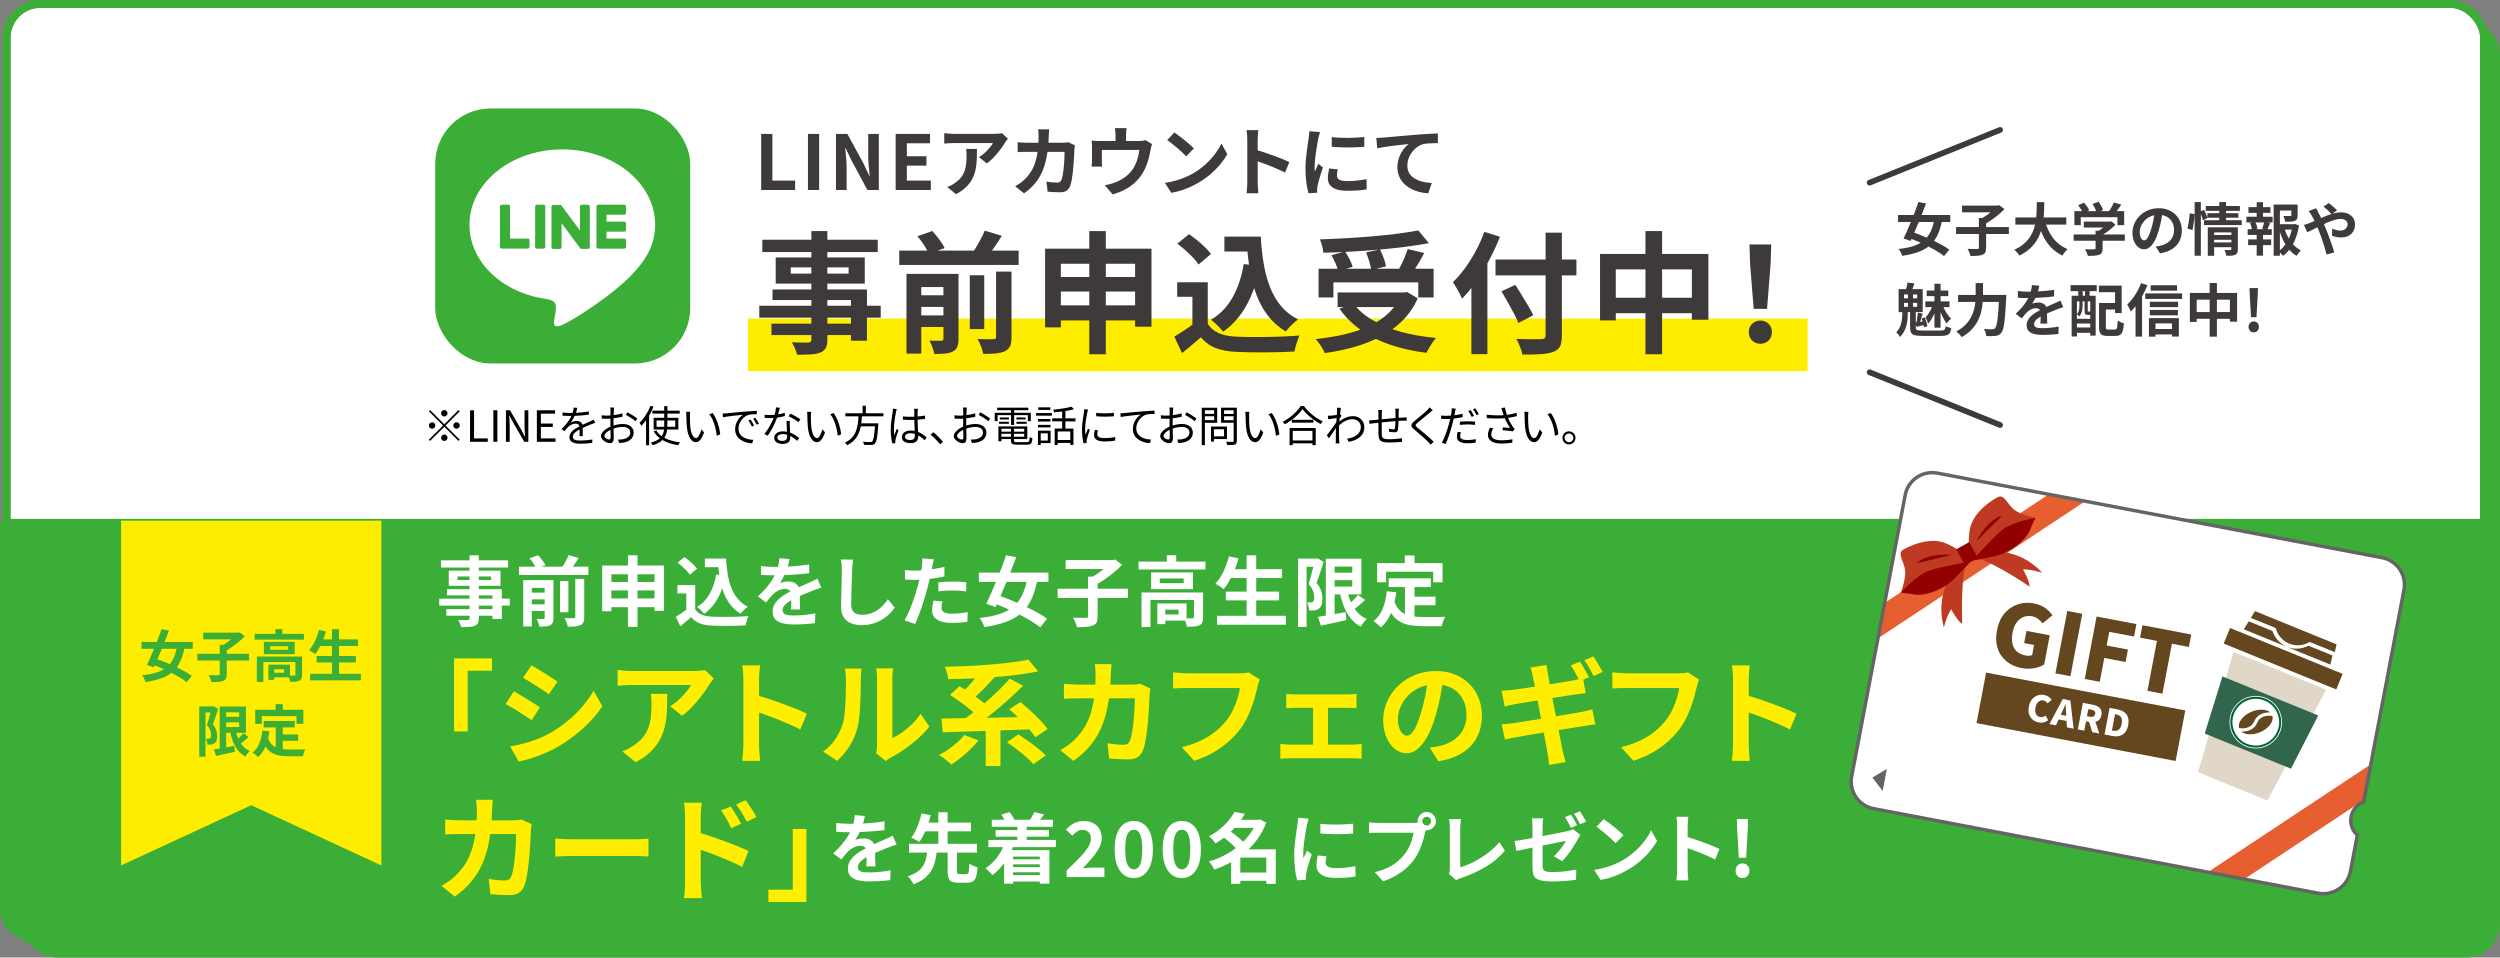 <?xml version="1.0" encoding="UTF-8"?><svg id="_レイヤー_2" xmlns="http://www.w3.org/2000/svg" viewBox="0 0 668.33 255.98"><rect x="0" y="0" width="668.33" height="255.98" fill="#808080" stroke="none"/><defs><style>.cls-1{stroke-width:3.53px;}.cls-1,.cls-2,.cls-3,.cls-4{stroke-linecap:round;stroke-linejoin:round;}.cls-1,.cls-2,.cls-4{stroke:#3aae36;}.cls-1,.cls-5{fill:#3aae36;}.cls-6{stroke:#656464;stroke-width:.93px;}.cls-6,.cls-3,.cls-4{fill:none;}.cls-2,.cls-7{fill:#fff;}.cls-2,.cls-4{stroke-width:2.1px;}.cls-8,.cls-9,.cls-10,.cls-5,.cls-11,.cls-12,.cls-13,.cls-14,.cls-15,.cls-16,.cls-7,.cls-17,.cls-18,.cls-19,.cls-20{stroke-width:0px;}.cls-3{stroke:#3e3a39;stroke-width:1.53px;}.cls-9{fill:#644720;}.cls-10{fill:#64461f;}.cls-11{fill:#3e3a39;}.cls-12{fill:#e0d7c8;}.cls-13{fill:#bf3a22;}.cls-14{fill:#32664c;}.cls-15{fill:#930000;}.cls-16{fill:#656464;}.cls-17{fill:#fe0;}.cls-18{fill:#ffed00;}.cls-19{fill:#e75f31;}.cls-20{fill:#006535;}</style></defs><g id="_レイヤー_2-2"><rect class="cls-5" x="6.02" y="5.36" width="662.31" height="250.61" rx="9.04" ry="9.04"/><rect class="cls-2" x="1.76" y="1.05" width="662.31" height="250.61" rx="9.04" ry="9.04"/><rect class="cls-4" x="1.76" y="1.05" width="662.31" height="235.2" rx="9.04" ry="9.04"/><path class="cls-1" d="M1.76,140.47h662.31v102.68c0,3.4-2.76,6.15-6.15,6.15H7.92c-3.4,0-6.15-2.76-6.15-6.15v-102.68h0Z"/><path class="cls-7" d="M117.42,160.05h18.86v1.85h-18.86v-1.85ZM117.89,149.8h17.93v1.92h-17.93v-1.92ZM119.32,162.84h13.69v1.77h-13.69v-1.77ZM119.48,157.52h14.67v7.97h-2.49v-6.32h-12.18v-1.65ZM119.97,152.55h13.83v4.05h-13.83v-4.05ZM122.31,154.1v.96h8.98v-.96h-8.98ZM125.51,148.45h2.49v16.81c0,.6-.08,1.05-.24,1.34s-.44.54-.83.71c-.39.15-.88.25-1.46.29-.58.04-1.3.06-2.17.06-.05-.29-.16-.61-.33-.99-.16-.37-.33-.69-.49-.95.34.01.68.02,1.02.03s.65,0,.93,0h.58c.19-.01.32-.05.4-.12.07-.07.11-.2.11-.39v-16.81Z"/><path class="cls-7" d="M138.75,151.49h18.54v2.22h-18.54v-2.22ZM139.87,155.09h6.42v2.06h-4.12v10.33h-2.3v-12.39ZM141.18,158.42h5.28v1.81h-5.28v-1.81ZM141.18,161.55h5.28v1.79h-5.28v-1.79ZM141.56,149.25l2.32-.81c.37.41.73.86,1.1,1.34.37.49.64.93.82,1.32l-2.49.86c-.14-.37-.37-.81-.7-1.32-.33-.52-.68-.98-1.05-1.39ZM145.62,155.09h2.34v10.1c0,.5-.06.91-.18,1.22-.12.31-.35.56-.69.73-.35.18-.76.29-1.23.33-.47.04-1.02.06-1.64.06-.07-.31-.17-.67-.32-1.07-.14-.4-.29-.74-.46-1.01.37.01.73.02,1.1.03.37,0,.61,0,.73,0,.12,0,.21-.03.26-.08s.08-.14.08-.25v-10.06ZM149.71,155.32h2.24v8.35h-2.24v-8.35ZM152.04,148.39l2.65.79c-.41.65-.83,1.29-1.25,1.91s-.83,1.15-1.19,1.6l-2.2-.75c.24-.33.49-.69.73-1.1.24-.41.48-.83.7-1.25.22-.43.41-.83.56-1.19ZM153.79,154.75h2.4v10.17c0,.6-.07,1.06-.21,1.4-.14.33-.41.6-.8.8-.39.18-.87.29-1.43.35-.56.05-1.21.08-1.96.06-.05-.33-.17-.71-.34-1.16s-.35-.83-.54-1.14c.53.03,1.03.04,1.5.04s.78,0,.95-.02c.16,0,.27-.02.34-.07s.09-.14.09-.28v-10.15Z"/><path class="cls-7" d="M161,151.18h16.52v12.12h-2.55v-9.78h-11.53v9.88h-2.45v-12.22ZM162.59,159.98h13.63v2.34h-13.63v-2.34ZM162.61,155.58h13.57v2.26h-13.57v-2.26ZM167.86,148.45h2.57v19.13h-2.57v-19.13Z"/><path class="cls-7" d="M185.85,162.86c.42.67,1.01,1.15,1.77,1.47s1.67.49,2.73.53c.6.03,1.31.04,2.13.05.82,0,1.69,0,2.6,0s1.8-.04,2.68-.08c.88-.04,1.65-.09,2.33-.14-.08.19-.18.43-.29.73s-.21.6-.29.92c-.09.31-.15.59-.19.84-.61.04-1.31.07-2.1.09-.79.02-1.6.03-2.42.04s-1.63,0-2.4,0c-.77-.01-1.47-.03-2.08-.06-1.25-.05-2.32-.25-3.2-.58-.88-.33-1.66-.89-2.34-1.68-.45.38-.91.77-1.38,1.18-.47.41-.98.83-1.54,1.26l-1.2-2.55c.48-.29.97-.6,1.49-.94.52-.34,1.01-.69,1.49-1.06h2.22ZM185.85,156.4v7.52h-2.38v-5.26h-2.36v-2.26h4.75ZM181.13,150.41l1.81-1.47c.42.27.85.59,1.28.95.43.36.84.73,1.22,1.1.38.37.69.72.92,1.03l-1.94,1.63c-.2-.33-.49-.68-.85-1.06-.36-.38-.76-.76-1.19-1.15-.43-.39-.86-.73-1.26-1.03ZM191.45,153.57l2.51.35c-.43,2.29-1.12,4.3-2.06,6.01s-2.15,3.1-3.65,4.16c-.12-.16-.3-.36-.52-.59-.22-.23-.46-.47-.71-.7-.25-.24-.47-.42-.66-.56,1.43-.86,2.55-2.02,3.37-3.5.82-1.48,1.4-3.2,1.72-5.15ZM188.44,149.31h4.32v2.32h-4.32v-2.32ZM191.52,149.31h2.57c.08,1.45.23,2.84.45,4.16.22,1.32.54,2.54.98,3.66.43,1.12,1,2.11,1.71,2.96.71.86,1.6,1.55,2.67,2.1-.2.14-.42.31-.66.53-.24.22-.47.45-.69.68-.22.24-.41.46-.56.66-1.09-.65-2-1.45-2.73-2.39-.73-.94-1.33-2.01-1.78-3.19s-.8-2.45-1.04-3.81-.4-2.78-.5-4.26h-.41v-1.1Z"/><path class="cls-7" d="M211.09,149.43c-.07.37-.18.84-.33,1.43-.15.58-.37,1.24-.65,1.98-.22.5-.47,1.02-.74,1.56-.28.54-.56,1.02-.85,1.44.18-.08.4-.15.67-.21s.55-.11.85-.14.55-.05.78-.05c.86,0,1.57.24,2.13.73.56.49.85,1.22.85,2.18,0,.27,0,.6,0,1,0,.39.02.8.03,1.23s.03.85.04,1.25.02.77.02,1.1h-2.44c.03-.23.04-.51.05-.83s.01-.66.02-1.01c0-.35.01-.7.02-1.03,0-.33,0-.63,0-.91,0-.65-.17-1.1-.52-1.35-.35-.25-.73-.38-1.15-.38-.57,0-1.14.14-1.72.42s-1.06.61-1.46.99c-.3.3-.6.63-.91,1-.31.37-.63.78-.99,1.24l-2.18-1.63c.88-.81,1.65-1.6,2.29-2.36.64-.76,1.19-1.51,1.64-2.26s.82-1.49,1.1-2.24c.2-.54.37-1.11.5-1.7.13-.59.21-1.14.23-1.66l2.69.22ZM203.43,151.31c.52.08,1.11.14,1.79.18.68.04,1.28.06,1.79.06.9,0,1.88-.02,2.94-.06,1.07-.04,2.15-.11,3.25-.21,1.1-.1,2.15-.23,3.14-.4l-.02,2.36c-.72.09-1.5.18-2.33.25-.83.08-1.68.14-2.55.18-.86.05-1.69.08-2.47.1-.79.02-1.49.03-2.1.03-.27,0-.61,0-1.01-.01-.4,0-.81-.02-1.23-.04-.42-.02-.82-.04-1.2-.07v-2.38ZM219.57,157.09c-.22.07-.47.15-.76.25s-.58.2-.88.31-.55.2-.78.29c-.65.26-1.42.57-2.31.94-.89.37-1.82.79-2.78,1.28-.61.33-1.13.65-1.55.96s-.74.63-.96.95c-.22.32-.33.67-.33,1.05,0,.29.06.52.18.7s.31.33.55.44c.24.11.55.18.92.22.37.04.8.06,1.3.06.87,0,1.83-.05,2.87-.15s2.02-.24,2.91-.42l-.08,2.63c-.43.05-.99.11-1.65.17-.67.06-1.35.1-2.07.13s-1.4.04-2.05.04c-1.06,0-2.01-.1-2.85-.31-.84-.2-1.5-.55-1.99-1.05-.48-.5-.72-1.18-.72-2.05,0-.71.16-1.34.48-1.92.32-.57.74-1.09,1.27-1.55.53-.46,1.11-.88,1.74-1.25.63-.37,1.25-.72,1.86-1.03.62-.33,1.19-.6,1.69-.83.5-.23.97-.44,1.42-.62s.87-.37,1.27-.56c.39-.18.77-.35,1.14-.52.37-.17.74-.35,1.12-.54l1.02,2.36Z"/><path class="cls-7" d="M228.06,149.61c-.05.42-.11.88-.15,1.37-.05.49-.08.94-.11,1.34-.01.56-.04,1.23-.07,2.03-.03.79-.06,1.63-.08,2.5s-.04,1.72-.06,2.57c-.02.84-.03,1.58-.03,2.2,0,.68.12,1.22.38,1.62.25.4.59.69,1.01.86s.9.25,1.43.25c.84,0,1.61-.11,2.3-.34.69-.22,1.32-.53,1.89-.91.57-.38,1.08-.82,1.54-1.32.46-.5.87-1.03,1.23-1.59l1.85,2.24c-.33.49-.75,1-1.28,1.55-.53.54-1.16,1.05-1.88,1.53-.73.47-1.57.86-2.52,1.16s-2,.45-3.16.45-2.08-.17-2.9-.52c-.82-.35-1.46-.88-1.92-1.61s-.68-1.67-.68-2.82c0-.56,0-1.19.02-1.91s.03-1.46.06-2.23c.03-.77.05-1.53.06-2.27s.03-1.41.04-2.01.02-1.07.02-1.43c0-.49-.02-.97-.06-1.44-.04-.47-.11-.91-.2-1.31l3.28.04Z"/><path class="cls-7" d="M249.66,149.51c-.08.27-.16.6-.24,1-.08.39-.14.7-.18.92-.1.46-.21,1.03-.36,1.69-.14.67-.3,1.37-.47,2.12s-.34,1.46-.52,2.14c-.18.72-.39,1.5-.65,2.33-.26.83-.53,1.68-.83,2.55-.29.86-.59,1.68-.89,2.46s-.59,1.48-.88,2.09l-2.83-.96c.3-.52.62-1.14.96-1.88s.67-1.54.99-2.39c.32-.86.61-1.7.89-2.55.27-.84.5-1.62.69-2.34.13-.48.26-.96.39-1.47.12-.5.23-.99.33-1.47.09-.47.18-.92.25-1.33.08-.41.13-.78.17-1.09.04-.38.07-.76.08-1.14.01-.38,0-.69-.02-.92l3.12.24ZM244.46,152.55c.83,0,1.69-.04,2.59-.12.9-.08,1.8-.2,2.71-.35s1.81-.33,2.71-.53v2.55c-.84.19-1.74.35-2.69.49-.95.14-1.89.24-2.81.32s-1.77.11-2.55.11c-.49,0-.93-.01-1.32-.03-.39-.02-.77-.04-1.14-.05l-.06-2.55c.53.05.98.09,1.37.12.38.03.78.04,1.2.04ZM251.96,160.8c-.08.29-.15.58-.2.89-.05.31-.08.57-.08.8,0,.22.05.42.14.61.09.19.25.36.45.5.2.14.49.25.85.34.36.08.81.12,1.35.12.69,0,1.39-.04,2.09-.11.7-.07,1.42-.18,2.15-.32l-.1,2.61c-.57.07-1.2.13-1.89.19s-1.45.09-2.26.09c-1.71,0-3.02-.28-3.92-.85-.9-.56-1.36-1.36-1.36-2.39,0-.46.04-.93.12-1.41.08-.48.16-.92.25-1.32l2.42.24ZM250.86,155.67c.57-.05,1.2-.1,1.89-.14s1.36-.06,2.02-.06c.58,0,1.18.01,1.78.04.6.03,1.21.08,1.8.14l-.06,2.45c-.5-.07-1.06-.13-1.66-.17-.6-.05-1.22-.07-1.84-.07-.69,0-1.36.02-2.01.05-.65.03-1.29.09-1.92.17v-2.4Z"/><path class="cls-7" d="M261.68,153.08h18.6v2.49h-18.6v-2.49ZM274.67,154.3l2.69.59c-.41,2.12-.96,3.92-1.67,5.39s-1.62,2.7-2.73,3.67c-1.11.97-2.48,1.75-4.08,2.32s-3.52,1.04-5.73,1.38c-.11-.39-.29-.82-.53-1.28-.24-.46-.5-.85-.75-1.16,2.05-.23,3.81-.58,5.28-1.05,1.47-.47,2.7-1.12,3.7-1.95,1-.83,1.81-1.88,2.42-3.17.62-1.28,1.09-2.86,1.42-4.74ZM268.97,148.45l2.69.49c-.41,1.1-.84,2.25-1.31,3.44-.47,1.19-.95,2.38-1.44,3.56-.49,1.18-.97,2.32-1.44,3.4-.47,1.09-.91,2.07-1.31,2.95l-2.49-.88c.39-.84.83-1.79,1.29-2.84s.94-2.16,1.42-3.32c.47-1.16.94-2.32,1.38-3.48s.85-2.27,1.2-3.33ZM265.02,161l1.63-1.89c1.1.35,2.26.78,3.48,1.27,1.22.5,2.44,1.03,3.67,1.59,1.22.56,2.36,1.14,3.42,1.72,1.06.58,1.96,1.15,2.71,1.71l-1.85,2.3c-.68-.56-1.53-1.14-2.55-1.75s-2.12-1.22-3.31-1.81-2.4-1.16-3.65-1.7c-1.24-.54-2.43-1.01-3.55-1.44Z"/><path class="cls-7" d="M282.74,157.38h18.8v2.47h-18.8v-2.47ZM284.88,149.72h12.83v2.4h-12.83v-2.4ZM290.87,154.14h2.57v10.61c0,.69-.09,1.23-.27,1.61-.18.38-.53.67-1.03.86-.49.19-1.09.31-1.79.37-.71.05-1.53.07-2.47.06-.04-.24-.12-.52-.24-.83s-.25-.61-.39-.92-.27-.57-.41-.79c.47.01.95.03,1.42.04.47.01.89.02,1.26.02h.78c.22,0,.37-.03.45-.1.08-.07.12-.19.12-.37v-10.57ZM296.9,149.72h.65l.57-.14,1.85,1.41c-.62.67-1.34,1.33-2.15,2-.81.67-1.65,1.3-2.52,1.91-.87.6-1.72,1.12-2.55,1.56-.12-.18-.28-.37-.47-.59s-.39-.43-.59-.64c-.2-.21-.39-.39-.55-.54.73-.37,1.48-.81,2.23-1.32.75-.52,1.44-1.05,2.07-1.59.62-.54,1.11-1.04,1.45-1.49v-.55Z"/><path class="cls-7" d="M304.38,150.14h17.89v2.1h-17.89v-2.1ZM305.17,158.38h14.91v2.02h-12.53v7.21h-2.38v-9.23ZM307.72,153.02h11.2v4.5h-11.2v-4.5ZM309.39,161.33h2.12v5.52h-2.12v-5.52ZM310.04,154.65v1.24h6.4v-1.24h-6.4ZM310.47,161.33h6.74v4.58h-6.74v-1.65h4.6v-1.28h-4.6v-1.65ZM311.93,148.43h2.51v2.75h-2.51v-2.75ZM319.17,158.38h2.45v6.64c0,.56-.07,1.01-.2,1.35-.14.35-.4.61-.79.8-.39.18-.86.29-1.41.33s-1.19.06-1.94.06c-.04-.34-.14-.73-.29-1.17s-.31-.81-.47-1.11c.48.01.93.02,1.38.03.44,0,.73,0,.87-.01.16-.01.27-.04.33-.08.05-.04.08-.12.08-.25v-6.6Z"/><path class="cls-7" d="M328.56,148.72l2.53.57c-.29,1.05-.64,2.08-1.06,3.1-.42,1.02-.88,1.97-1.37,2.84-.49.88-1,1.64-1.53,2.29-.16-.15-.38-.32-.64-.5-.27-.18-.54-.36-.83-.54-.29-.18-.53-.32-.73-.43.54-.57,1.04-1.25,1.5-2.04.46-.79.86-1.64,1.22-2.55.36-.91.66-1.83.91-2.75ZM325.36,164.63h18.42v2.38h-18.42v-2.38ZM327.7,158.15h14.24v2.36h-14.24v-2.36ZM328.56,152.16h14.18v2.38h-14.18v-2.38ZM333.26,148.45h2.57v17.34h-2.57v-17.34Z"/><path class="cls-7" d="M347.01,149.33h5.07v2.2h-2.79v16.07h-2.28v-18.27ZM351.41,149.33h.43l.35-.08,1.67.96c-.19.6-.39,1.23-.61,1.89-.22.67-.43,1.32-.65,1.98-.22.65-.44,1.24-.65,1.77.67.79,1.1,1.53,1.29,2.23.2.7.29,1.35.29,1.95,0,.68-.07,1.24-.22,1.67-.15.43-.39.77-.73,1.02-.16.12-.35.22-.56.29-.21.07-.42.12-.64.16-.19.03-.41.04-.66.04h-.76c-.01-.31-.07-.68-.15-1.1s-.21-.78-.38-1.08c.19.01.36.02.52.02h.42c.11,0,.21-.02.32-.05.1-.03.2-.08.3-.13.12-.1.21-.24.27-.44.06-.2.08-.44.07-.72,0-.48-.1-1.02-.29-1.64-.2-.62-.6-1.27-1.21-1.95.15-.46.3-.97.46-1.53.16-.56.31-1.12.45-1.68.14-.56.28-1.09.41-1.59.13-.5.23-.91.3-1.23v-.75ZM352.31,164.91c.61-.09,1.32-.21,2.13-.35.81-.14,1.67-.28,2.58-.44s1.81-.32,2.71-.48l.2,2.12c-1.18.27-2.37.54-3.56.8-1.2.26-2.28.5-3.26.7l-.79-2.36ZM354.43,149.37h2.36v16.09h-2.36v-16.09ZM355.81,149.37h8.13v9.53h-8.13v-2.1h5.7v-5.34h-5.7v-2.1ZM355.81,153.1h7.01v2h-7.01v-2ZM360.05,157.5c.26,1.22.61,2.35,1.06,3.39s1.02,1.95,1.71,2.74c.69.79,1.54,1.4,2.55,1.83-.18.16-.37.36-.57.6-.2.24-.4.49-.58.75-.18.27-.33.51-.44.72-1.1-.58-2.02-1.35-2.76-2.29s-1.35-2.04-1.82-3.29c-.48-1.25-.86-2.62-1.16-4.12l2.02-.35ZM363.01,159.05l1.92,1.32c-.56.54-1.14,1.08-1.76,1.6-.62.52-1.19.97-1.7,1.33l-1.51-1.16c.33-.27.68-.58,1.05-.94.37-.35.74-.72,1.09-1.1.35-.38.66-.73.92-1.06Z"/><path class="cls-7" d="M370.73,158.07l2.55.26c-.27,2.08-.73,3.91-1.39,5.5-.65,1.59-1.56,2.89-2.73,3.89-.14-.15-.33-.33-.57-.55-.24-.22-.5-.43-.76-.63-.26-.2-.49-.37-.68-.49,1.1-.81,1.93-1.91,2.49-3.29.56-1.38.92-2.94,1.1-4.7ZM368.14,150.55h17.5v5.11h-2.5v-2.81h-12.59v2.81h-2.4v-5.11ZM372.7,160.64c.31.92.72,1.67,1.23,2.25.51.58,1.1,1.01,1.77,1.3.67.29,1.41.49,2.21.6.8.11,1.65.16,2.55.16h2.13c.46,0,.92,0,1.4-.01.47,0,.92-.01,1.32-.02.41,0,.75-.02,1.02-.03-.12.2-.24.45-.36.74-.12.29-.22.59-.32.91-.09.31-.16.6-.2.86h-5.11c-1.18,0-2.27-.08-3.26-.24-.99-.16-1.88-.46-2.68-.89-.79-.43-1.5-1.04-2.12-1.84-.62-.8-1.14-1.85-1.58-3.14l2-.65ZM371.24,154.61h11.27v2.34h-11.27v-2.34ZM375.55,148.49h2.61v3.71h-2.61v-3.71ZM375.59,155.97h2.55v9.84l-2.55-.31v-9.53ZM376.88,159.5h6.87v2.3h-6.87v-2.3Z"/><path class="cls-17" d="M121.39,176.01h10.15v3.3h-6.51v16.23h-3.64v-19.53Z"/><path class="cls-17" d="M137.37,184.81c.51.29,1.08.62,1.73.99s1.29.77,1.94,1.18c.65.41,1.27.79,1.85,1.16.58.37,1.06.69,1.45.98l-2.23,3.42c-.45-.3-.96-.65-1.53-1.02-.57-.38-1.18-.77-1.82-1.19-.64-.42-1.27-.81-1.89-1.18-.62-.37-1.2-.68-1.73-.95l2.23-3.39ZM136.39,199.54c1.16-.2,2.33-.45,3.5-.75,1.17-.3,2.34-.67,3.51-1.12,1.17-.45,2.31-.97,3.41-1.56,1.73-.98,3.35-2.08,4.84-3.3,1.5-1.22,2.84-2.53,4.03-3.91s2.2-2.8,3.01-4.25l2.35,4.16c-1.43,2.12-3.18,4.12-5.27,5.99-2.09,1.88-4.38,3.54-6.89,4.98-1.04.59-2.17,1.14-3.41,1.65-1.23.51-2.44.95-3.64,1.33-1.19.38-2.25.65-3.16.81l-2.29-4.03ZM142.07,177.85c.49.29,1.05.62,1.68,1.01.63.39,1.28.78,1.94,1.19.66.41,1.28.8,1.86,1.18.58.38,1.07.71,1.48.99l-2.29,3.39c-.41-.3-.91-.65-1.5-1.04-.59-.39-1.2-.78-1.83-1.19-.63-.41-1.26-.8-1.88-1.18-.62-.38-1.19-.71-1.7-.99l2.23-3.36Z"/><path class="cls-17" d="M190.84,181.36c-.16.2-.37.46-.61.78-.24.32-.44.59-.58.81-.47.79-1.09,1.71-1.86,2.74-.77,1.03-1.63,2.05-2.57,3.06-.94,1.01-1.9,1.87-2.9,2.58l-3.18-2.54c.61-.37,1.21-.79,1.8-1.28.59-.49,1.13-1,1.63-1.54.5-.54.94-1.05,1.31-1.54s.67-.93.87-1.31h-15.92c-.63,0-1.23.02-1.8.06-.57.04-1.21.09-1.92.15v-4.25c.59.08,1.2.15,1.83.21.63.06,1.26.09,1.89.09h16.47c.29,0,.63,0,1.04-.03s.81-.05,1.21-.09.69-.09.87-.15l2.41,2.26ZM178.38,185.49c0,1.51-.03,2.96-.09,4.37-.06,1.41-.23,2.75-.5,4.05s-.71,2.52-1.31,3.68c-.6,1.16-1.43,2.26-2.49,3.3s-2.41,2-4.06,2.87l-3.58-2.9c.49-.16,1.01-.38,1.56-.66.55-.28,1.1-.62,1.65-1.02.98-.67,1.77-1.39,2.37-2.14.6-.75,1.06-1.57,1.39-2.46.33-.89.55-1.85.67-2.9s.18-2.2.18-3.44c0-.47-.01-.92-.03-1.36-.02-.44-.08-.9-.18-1.39h4.43Z"/><path class="cls-17" d="M198.73,199.12v-17.57c0-.53-.03-1.14-.08-1.83-.05-.69-.13-1.3-.23-1.83h4.77c-.06.53-.12,1.12-.18,1.76-.06.64-.09,1.28-.09,1.91v17.57c0,.29.01.69.03,1.21.02.52.06,1.05.12,1.6.06.55.1,1.04.12,1.47h-4.77c.08-.61.15-1.32.21-2.14.06-.81.09-1.53.09-2.14ZM202,185.79c1.02.27,2.16.61,3.42,1.02,1.26.42,2.54.86,3.82,1.33,1.28.47,2.49.93,3.62,1.39,1.13.46,2.07.88,2.83,1.27l-1.74,4.22c-.86-.45-1.8-.9-2.84-1.36-1.04-.46-2.09-.9-3.16-1.33-1.07-.43-2.12-.82-3.15-1.19-1.03-.37-1.96-.69-2.8-.98v-4.37Z"/><path class="cls-17" d="M220.06,200.92c1.34-.94,2.44-2.07,3.3-3.39s1.49-2.63,1.89-3.91c.22-.67.39-1.5.5-2.49.11-.99.2-2.05.26-3.18.06-1.13.1-2.25.11-3.36,0-1.11.02-2.13.02-3.07,0-.61-.03-1.13-.08-1.57-.05-.44-.12-.85-.2-1.24h4.49s-.05.21-.08.5c-.03.3-.06.64-.09,1.04-.03.4-.05.81-.05,1.24,0,.9-.01,1.94-.03,3.13-.02,1.19-.06,2.41-.12,3.65-.06,1.24-.15,2.42-.27,3.53-.12,1.11-.29,2.05-.49,2.83-.47,1.73-1.17,3.34-2.09,4.81-.93,1.48-2.04,2.8-3.35,3.96l-3.73-2.48ZM234.21,201.38c.06-.31.12-.66.17-1.05s.08-.8.08-1.21v-17.82c0-.69-.04-1.29-.11-1.8-.07-.51-.12-.78-.14-.83h4.55s-.06.32-.12.84c-.06.52-.09,1.13-.09,1.82v15.98c.83-.37,1.7-.87,2.6-1.5.9-.63,1.78-1.37,2.64-2.22.87-.84,1.63-1.76,2.31-2.74l2.35,3.36c-.84,1.1-1.85,2.18-3.04,3.24-1.19,1.06-2.42,2.03-3.68,2.9-1.26.88-2.48,1.61-3.64,2.2-.33.18-.59.35-.79.5-.2.15-.38.29-.52.41l-2.57-2.11Z"/><path class="cls-17" d="M257.8,196.49l3.82,1.44c-.65.77-1.39,1.56-2.22,2.37-.82.8-1.68,1.56-2.55,2.26-.88.7-1.71,1.31-2.51,1.82-.25-.24-.57-.52-.96-.84-.4-.32-.81-.63-1.24-.95-.43-.32-.79-.57-1.1-.75.83-.43,1.67-.93,2.51-1.51.83-.58,1.62-1.2,2.35-1.86.73-.66,1.36-1.32,1.89-1.97ZM251.68,192.09c1.55-.02,3.29-.05,5.24-.09,1.95-.04,4-.08,6.17-.11,2.17-.03,4.38-.07,6.65-.12,2.26-.05,4.49-.11,6.69-.17l-.18,3.33c-2.87.12-5.78.23-8.71.34-2.93.1-5.73.19-8.39.28-2.66.08-5.04.15-7.13.21l-.34-3.67ZM274.94,176.35l2.6,3.12c-1.69.35-3.51.65-5.47.9-1.96.25-3.99.47-6.11.64-2.12.17-4.23.3-6.34.38-2.11.08-4.16.13-6.16.15-.02-.47-.12-1.02-.31-1.67-.18-.64-.37-1.18-.55-1.6,1.98-.06,3.99-.14,6.04-.23,2.05-.09,4.06-.22,6.04-.38,1.98-.16,3.84-.35,5.59-.57s3.31-.46,4.68-.75ZM253.95,185.79l2.54-2.35c.86.49,1.76,1.05,2.7,1.68s1.86,1.27,2.74,1.92c.88.65,1.58,1.26,2.11,1.83l-2.72,2.66c-.49-.57-1.15-1.2-1.99-1.88-.83-.68-1.73-1.36-2.67-2.05s-1.85-1.29-2.7-1.82ZM262.2,179.31l3.61,1.77c-.63.73-1.3,1.48-2.02,2.23-.71.75-1.42,1.46-2.12,2.12-.7.66-1.36,1.25-1.97,1.76l-2.96-1.65c.59-.53,1.22-1.15,1.89-1.85.67-.7,1.32-1.44,1.96-2.22.63-.77,1.17-1.5,1.62-2.17ZM269.93,181.42l3.58,1.92c-1.02,1-2.09,2.01-3.21,3.04-1.12,1.03-2.27,2.03-3.44,3.01-1.17.98-2.33,1.9-3.48,2.76-1.15.87-2.25,1.63-3.29,2.31l-2.87-1.86c1.04-.71,2.13-1.51,3.29-2.4,1.15-.89,2.29-1.83,3.42-2.83,1.13-1,2.21-2.01,3.24-3.03,1.03-1.02,1.95-2,2.77-2.93ZM263.51,193.74h3.94v11.06h-3.94v-11.06ZM269.19,198.41l3.06-2.08c.81.51,1.69,1.09,2.61,1.76.93.66,1.81,1.33,2.64,2,.83.67,1.52,1.29,2.05,1.86l-3.3,2.35c-.47-.57-1.1-1.2-1.89-1.9-.79-.69-1.64-1.39-2.55-2.09-.91-.7-1.78-1.34-2.61-1.91ZM269.8,189.61l3.03-1.93c.83.69,1.72,1.47,2.64,2.32s1.8,1.71,2.61,2.55c.81.85,1.47,1.62,1.96,2.34l-3.27,2.2c-.45-.69-1.06-1.48-1.83-2.35-.77-.88-1.61-1.77-2.51-2.67-.9-.91-1.77-1.73-2.63-2.46Z"/><path class="cls-17" d="M297.15,177.54c-.04.35-.08.79-.11,1.34-.03.55-.06,1.01-.08,1.38-.08,3.04-.34,5.73-.76,8.08s-1.04,4.44-1.83,6.25c-.79,1.81-1.8,3.44-3.02,4.87-1.22,1.44-2.68,2.75-4.37,3.96l-3.54-2.87c.63-.37,1.31-.8,2.03-1.3.72-.5,1.38-1.06,1.97-1.7,1-.98,1.84-2.05,2.54-3.22.69-1.17,1.25-2.46,1.67-3.85.42-1.39.73-2.93.93-4.6.2-1.67.31-3.51.31-5.53,0-.22-.01-.51-.03-.87-.02-.36-.05-.71-.08-1.05-.03-.35-.07-.64-.11-.89h4.49ZM307.54,184.08c-.04.24-.09.53-.14.86-.05.33-.08.58-.08.76-.02.65-.06,1.49-.11,2.51-.05,1.02-.12,2.11-.21,3.29-.09,1.17-.2,2.34-.34,3.5-.13,1.16-.29,2.24-.47,3.22s-.41,1.8-.67,2.43c-.33.77-.8,1.36-1.42,1.76-.62.4-1.46.6-2.52.6-.88,0-1.75-.03-2.63-.08-.88-.05-1.69-.11-2.44-.17l-.46-4.09c.75.14,1.51.25,2.26.32.75.07,1.43.11,2.02.11.51,0,.89-.09,1.13-.26s.45-.44.61-.81c.16-.41.32-.95.46-1.62.14-.67.26-1.43.37-2.26.1-.84.19-1.7.26-2.6.07-.9.12-1.77.15-2.61.03-.84.05-1.59.05-2.25h-14.91c-.51,0-1.14,0-1.89.01-.75.01-1.47.05-2.14.11v-4c.65.06,1.34.11,2.08.15.73.04,1.39.06,1.96.06h14.15c.39,0,.78-.02,1.18-.06.4-.04.77-.09,1.12-.15l2.66,1.28Z"/><path class="cls-17" d="M336.79,181.7c-.14.29-.27.63-.38,1.02-.11.4-.21.77-.29,1.12-.16.73-.38,1.57-.64,2.5-.26.94-.58,1.91-.95,2.9-.37,1-.8,1.99-1.3,2.96-.5.98-1.06,1.89-1.7,2.75-.92,1.2-1.99,2.34-3.21,3.41-1.22,1.07-2.59,2.03-4.09,2.87-1.51.84-3.17,1.56-4.98,2.15l-3.33-3.64c2.02-.49,3.76-1.09,5.24-1.82,1.48-.72,2.77-1.54,3.87-2.44,1.1-.91,2.06-1.88,2.87-2.92.67-.86,1.25-1.78,1.73-2.78.48-1,.88-2.01,1.19-3.03.32-1.02.54-1.96.66-2.81h-14.24c-.69,0-1.37,0-2.03.03-.66.02-1.2.05-1.6.09v-4.31c.33.02.7.05,1.13.09s.88.08,1.34.11c.47.03.87.05,1.19.05h14.12c.31,0,.68-.01,1.13-.05.45-.03.87-.1,1.25-.2l3.03,1.92Z"/><path class="cls-17" d="M342.29,198.87c.39.04.8.08,1.25.12s.87.06,1.25.06h16.9c.43,0,.84-.02,1.24-.08.4-.05.76-.09,1.08-.11v4c-.33-.06-.73-.1-1.21-.12-.48-.02-.85-.03-1.12-.03h-16.9c-.37,0-.77.01-1.22.03-.45.02-.88.06-1.28.12v-4ZM343.85,185.49c.35.06.75.1,1.22.12.47.02.87.03,1.19.03h14c.37,0,.76-.01,1.19-.03.43-.02.83-.06,1.19-.12v3.85c-.39-.04-.79-.07-1.22-.09-.43-.02-.82-.03-1.16-.03h-14c-.33,0-.72.01-1.19.03-.47.02-.88.05-1.22.09v-3.85ZM351.03,201.13v-13.54h4v13.54h-4Z"/><path class="cls-17" d="M385.86,181.12c-.2,1.55-.47,3.2-.79,4.95-.33,1.75-.76,3.52-1.31,5.32-.59,2.06-1.28,3.83-2.08,5.32-.79,1.49-1.67,2.63-2.61,3.44-.95.81-1.98,1.21-3.1,1.21s-2.15-.38-3.1-1.15-1.7-1.82-2.26-3.16-.84-2.87-.84-4.58.36-3.44,1.07-5.01c.71-1.57,1.71-2.96,2.98-4.17,1.27-1.21,2.76-2.17,4.46-2.86s3.54-1.04,5.52-1.04,3.6.31,5.12.92,2.82,1.46,3.9,2.54,1.9,2.34,2.48,3.79c.57,1.45.86,3,.86,4.68,0,2.14-.44,4.05-1.31,5.74-.88,1.69-2.17,3.09-3.9,4.19-1.72,1.1-3.87,1.85-6.43,2.26l-2.29-3.64c.59-.06,1.11-.13,1.56-.21.45-.08.88-.17,1.28-.28.98-.24,1.89-.6,2.74-1.05.84-.46,1.58-1.03,2.21-1.71s1.13-1.48,1.48-2.4.54-1.92.54-3.03c0-1.2-.18-2.3-.55-3.3-.37-1-.91-1.87-1.62-2.61-.71-.74-1.58-1.31-2.6-1.71s-2.19-.6-3.51-.6c-1.63,0-3.07.29-4.31.87-1.24.58-2.29,1.33-3.15,2.25-.86.92-1.5,1.91-1.94,2.96-.44,1.06-.66,2.07-.66,3.03,0,1.02.12,1.87.37,2.55.25.68.54,1.19.9,1.53s.74.5,1.15.5.85-.22,1.27-.66c.42-.44.83-1.11,1.24-2,.41-.9.81-2.03,1.22-3.39.47-1.47.87-3.04,1.19-4.71.33-1.67.56-3.3.7-4.89l4.16.12Z"/><path class="cls-17" d="M401.42,184.66c.49-.04.97-.08,1.44-.11.47-.03.94-.07,1.41-.11.45-.06,1.08-.15,1.89-.26.81-.11,1.75-.25,2.81-.41,1.06-.16,2.15-.33,3.29-.5s2.23-.35,3.29-.52c1.06-.17,2-.33,2.83-.47s1.47-.25,1.94-.34c.49-.1,1-.21,1.53-.32.53-.11.98-.23,1.34-.35l.73,4.03c-.33.02-.76.07-1.31.15-.55.08-1.05.15-1.5.21-.55.08-1.27.19-2.15.32-.89.13-1.87.29-2.95.46-1.08.17-2.18.35-3.3.54-1.12.18-2.19.36-3.21.52-1.02.16-1.92.31-2.69.44-.77.13-1.35.23-1.74.29-.49.1-.95.2-1.38.29s-.91.21-1.44.35l-.83-4.22ZM401.45,193.65c.41-.02.92-.07,1.54-.14.62-.07,1.17-.14,1.63-.2.55-.08,1.28-.19,2.2-.34.92-.14,1.95-.31,3.1-.49,1.15-.18,2.34-.38,3.56-.58,1.22-.2,2.41-.4,3.58-.6,1.16-.19,2.22-.37,3.18-.53.96-.16,1.73-.3,2.32-.4.59-.12,1.16-.25,1.7-.37s1.01-.24,1.42-.37l.83,4.03c-.41.02-.9.08-1.48.17-.58.09-1.17.19-1.76.29-.65.1-1.47.23-2.44.38-.98.15-2.05.33-3.22.52-1.17.19-2.37.39-3.59.58-1.22.19-2.39.39-3.51.58-1.12.19-2.13.37-3.03.52-.9.15-1.6.28-2.11.38-.65.12-1.24.23-1.76.32-.52.09-.95.19-1.3.29l-.86-4.06ZM409.76,180.78c-.08-.45-.17-.86-.28-1.22-.1-.37-.21-.73-.34-1.1l4.31-.7c.04.31.09.68.14,1.13.05.45.12.86.2,1.22.04.31.13.85.28,1.62.14.77.32,1.71.52,2.81.2,1.1.43,2.28.69,3.54.25,1.26.5,2.55.75,3.85.25,1.3.48,2.54.72,3.7.23,1.16.44,2.19.61,3.09.17.9.3,1.56.38,1.99.1.45.22.94.37,1.47s.29,1.04.43,1.53l-4.4.79c-.08-.57-.15-1.12-.2-1.63-.05-.52-.13-1-.23-1.45-.06-.41-.17-1.04-.32-1.89-.15-.86-.34-1.85-.57-3-.22-1.14-.46-2.35-.7-3.62-.24-1.27-.49-2.55-.73-3.83-.24-1.28-.47-2.49-.69-3.61s-.4-2.09-.57-2.92-.29-1.41-.37-1.76ZM422.35,176.87c.26.37.55.81.86,1.31s.6,1.02.87,1.53c.28.51.51.96.72,1.34l-2.48,1.07c-.31-.63-.68-1.35-1.12-2.15-.44-.8-.86-1.5-1.27-2.09l2.41-1.01ZM425.95,175.49c.29.39.58.84.89,1.36.31.52.61,1.03.9,1.53.3.5.52.92.69,1.27l-2.41,1.07c-.33-.65-.71-1.38-1.16-2.17-.45-.79-.89-1.48-1.31-2.05l2.41-1.01Z"/><path class="cls-17" d="M454.22,181.7c-.14.29-.27.63-.38,1.02-.11.4-.21.77-.29,1.12-.16.73-.38,1.57-.64,2.5-.26.94-.58,1.91-.95,2.9-.37,1-.8,1.99-1.3,2.96-.5.98-1.06,1.89-1.7,2.75-.92,1.2-1.99,2.34-3.21,3.41-1.22,1.07-2.59,2.03-4.09,2.87-1.51.84-3.17,1.56-4.98,2.15l-3.33-3.64c2.02-.49,3.76-1.09,5.24-1.82,1.48-.72,2.77-1.54,3.87-2.44,1.1-.91,2.06-1.88,2.87-2.92.67-.86,1.25-1.78,1.73-2.78.48-1,.88-2.01,1.19-3.03.32-1.02.54-1.96.66-2.81h-14.24c-.69,0-1.37,0-2.03.03-.66.02-1.2.05-1.6.09v-4.31c.33.02.7.05,1.13.09s.88.08,1.34.11c.47.03.87.05,1.19.05h14.12c.31,0,.68-.01,1.13-.05.45-.03.87-.1,1.25-.2l3.03,1.92Z"/><path class="cls-17" d="M463.3,199.12v-17.57c0-.53-.03-1.14-.08-1.83-.05-.69-.13-1.3-.23-1.83h4.77c-.06.53-.12,1.12-.18,1.76-.06.64-.09,1.28-.09,1.91v17.57c0,.29.01.69.03,1.21.02.52.06,1.05.12,1.6.06.55.1,1.04.12,1.47h-4.77c.08-.61.15-1.32.21-2.14.06-.81.09-1.53.09-2.14ZM466.57,185.79c1.02.27,2.16.61,3.42,1.02,1.26.42,2.54.86,3.82,1.33,1.28.47,2.49.93,3.62,1.39,1.13.46,2.07.88,2.83,1.27l-1.74,4.22c-.86-.45-1.8-.9-2.84-1.36-1.04-.46-2.09-.9-3.16-1.33-1.07-.43-2.12-.82-3.15-1.19-1.03-.37-1.96-.69-2.8-.98v-4.37Z"/><path class="cls-17" d="M131.75,213.82c-.04.35-.08.79-.11,1.34-.03.55-.06,1.01-.08,1.38-.08,3.04-.34,5.73-.76,8.08s-1.04,4.44-1.83,6.25c-.79,1.81-1.8,3.44-3.02,4.87-1.22,1.44-2.68,2.75-4.37,3.96l-3.54-2.87c.63-.37,1.31-.8,2.03-1.3.72-.5,1.38-1.06,1.97-1.7,1-.98,1.84-2.05,2.54-3.22.69-1.17,1.25-2.46,1.67-3.85.42-1.39.73-2.93.93-4.6.2-1.67.31-3.51.31-5.53,0-.22-.01-.51-.03-.87-.02-.36-.05-.71-.08-1.05-.03-.35-.07-.64-.11-.89h4.49ZM142.14,220.36c-.04.24-.09.53-.14.86-.05.33-.08.58-.08.76-.02.65-.06,1.49-.11,2.51-.05,1.02-.12,2.11-.21,3.29-.09,1.17-.2,2.34-.34,3.5-.13,1.16-.29,2.24-.47,3.22s-.41,1.8-.67,2.43c-.33.77-.8,1.36-1.42,1.76-.62.4-1.46.6-2.52.6-.88,0-1.75-.03-2.63-.08-.88-.05-1.69-.11-2.44-.17l-.46-4.09c.75.14,1.51.25,2.26.32.75.07,1.43.11,2.02.11.51,0,.89-.09,1.13-.26s.45-.44.61-.81c.16-.41.32-.95.46-1.62.14-.67.26-1.43.37-2.26.1-.84.19-1.7.26-2.6.07-.9.12-1.77.15-2.61.03-.84.05-1.59.05-2.25h-14.91c-.51,0-1.14,0-1.89.01-.75.01-1.47.05-2.14.11v-4c.65.06,1.34.11,2.08.15.73.04,1.39.06,1.96.06h14.15c.39,0,.78-.02,1.18-.06.4-.04.77-.09,1.12-.15l2.66,1.28Z"/><path class="cls-17" d="M148.43,224.18c.37.02.83.05,1.41.08.57.03,1.17.06,1.79.08.62.02,1.2.03,1.73.03h16.41c.71,0,1.38-.03,2.02-.08.63-.05,1.15-.09,1.56-.11v4.8c-.35-.02-.87-.05-1.56-.09-.69-.04-1.37-.06-2.02-.06h-16.41c-.88,0-1.77.02-2.69.05-.92.03-1.66.07-2.23.11v-4.8Z"/><path class="cls-17" d="M183.14,235.85v-17.57c0-.55-.03-1.17-.08-1.86-.05-.69-.13-1.3-.23-1.83h4.77c-.06.53-.12,1.12-.18,1.77-.06.65-.09,1.29-.09,1.92v17.57c0,.27.02.66.05,1.18s.07,1.05.12,1.6.1,1.04.14,1.47h-4.8c.1-.59.18-1.3.23-2.12s.08-1.53.08-2.12ZM186.44,222.5c1.02.27,2.15.61,3.41,1.02,1.25.42,2.52.87,3.8,1.34,1.28.48,2.5.95,3.64,1.41,1.14.46,2.08.87,2.81,1.24l-1.71,4.25c-.88-.47-1.83-.93-2.87-1.38-1.04-.45-2.09-.89-3.16-1.33-1.07-.44-2.11-.84-3.13-1.21-1.02-.37-1.95-.68-2.78-.95v-4.4ZM195.34,215.59c.29.41.6.89.95,1.44.35.55.68,1.1.99,1.65.32.55.6,1.06.84,1.53l-2.66,1.19c-.29-.65-.57-1.23-.84-1.74-.27-.51-.55-1-.84-1.48-.29-.48-.62-.98-1.01-1.51l2.57-1.07ZM199.34,213.91c.31.41.64.88.99,1.41.36.53.7,1.06,1.04,1.6.34.54.62,1.04.84,1.51l-2.57,1.25c-.33-.65-.64-1.23-.93-1.73s-.59-.98-.89-1.44c-.3-.46-.64-.93-1.02-1.42l2.54-1.19Z"/><path class="cls-17" d="M215.57,241.14h-10.15v-3.3h6.51v-16.23h3.64v19.53Z"/><path class="cls-7" d="M231.22,218.12c-.07.37-.18.84-.33,1.43-.15.58-.37,1.24-.65,1.98-.22.5-.47,1.02-.74,1.56-.28.54-.56,1.02-.85,1.44.18-.08.4-.15.67-.21s.55-.11.85-.14.55-.05.78-.05c.86,0,1.57.24,2.13.73.56.49.85,1.22.85,2.18,0,.27,0,.6,0,1,0,.39.02.8.03,1.23s.03.85.04,1.25.02.77.02,1.1h-2.44c.03-.23.04-.51.05-.83s.01-.66.02-1.01c0-.35.01-.7.02-1.03,0-.33,0-.63,0-.91,0-.65-.17-1.1-.52-1.35-.35-.25-.73-.38-1.15-.38-.57,0-1.14.14-1.72.42s-1.06.61-1.46.99c-.3.3-.6.63-.91,1-.31.37-.63.78-.99,1.24l-2.18-1.63c.88-.81,1.65-1.6,2.29-2.36.64-.76,1.19-1.51,1.64-2.26s.82-1.49,1.1-2.24c.2-.54.37-1.11.5-1.7.13-.59.21-1.14.23-1.66l2.69.22ZM223.56,219.99c.52.08,1.11.14,1.79.18.68.04,1.28.06,1.79.06.9,0,1.88-.02,2.94-.06,1.07-.04,2.15-.11,3.25-.21,1.1-.1,2.15-.23,3.14-.4l-.02,2.36c-.72.09-1.5.18-2.33.25-.83.08-1.68.14-2.55.18-.86.05-1.69.08-2.47.1-.79.02-1.49.03-2.1.03-.27,0-.61,0-1.01-.01-.4,0-.81-.02-1.23-.04-.42-.02-.82-.04-1.2-.07v-2.38ZM239.7,225.78c-.22.07-.47.15-.76.25s-.58.2-.88.31-.55.2-.78.29c-.65.26-1.42.57-2.31.94-.89.37-1.82.79-2.78,1.28-.61.33-1.13.65-1.55.96s-.74.63-.96.95c-.22.32-.33.67-.33,1.05,0,.29.06.52.18.7s.31.33.55.44c.24.11.55.18.92.22.37.04.8.06,1.3.06.87,0,1.83-.05,2.87-.15s2.02-.24,2.91-.42l-.08,2.63c-.43.05-.99.11-1.65.17-.67.06-1.35.1-2.07.13s-1.4.04-2.05.04c-1.06,0-2.01-.1-2.85-.31-.84-.2-1.5-.55-1.99-1.05-.48-.5-.72-1.18-.72-2.05,0-.71.16-1.34.48-1.92.32-.57.74-1.09,1.27-1.55.53-.46,1.11-.88,1.74-1.25.63-.37,1.25-.72,1.86-1.03.62-.33,1.19-.6,1.69-.83.5-.23.97-.44,1.42-.62s.87-.37,1.27-.56c.39-.18.77-.35,1.14-.52.37-.17.74-.35,1.12-.54l1.02,2.36Z"/><path class="cls-7" d="M247.88,227.41h2.57c-.09.96-.25,1.89-.46,2.77-.21.88-.54,1.71-.98,2.48-.44.77-1.05,1.47-1.81,2.1-.77.63-1.77,1.18-3,1.64-.08-.23-.21-.48-.39-.74-.18-.26-.36-.52-.56-.77-.2-.25-.39-.47-.58-.64,1.09-.35,1.96-.77,2.62-1.24s1.16-1.01,1.51-1.6c.35-.59.6-1.22.75-1.88.16-.67.27-1.37.34-2.1ZM243,225.57h18.19v2.36h-18.19v-2.36ZM246.32,217.45l2.49.49c-.2.8-.46,1.64-.76,2.51s-.65,1.7-1.03,2.51c-.38.8-.8,1.51-1.26,2.12-.19-.14-.42-.27-.67-.42s-.52-.28-.79-.4c-.27-.12-.5-.22-.69-.29.43-.57.83-1.23,1.19-1.98.36-.75.67-1.52.94-2.31.26-.79.46-1.54.6-2.23ZM246.36,219.91h13.22v2.34h-13.22v-2.34ZM250.84,217.14h2.49v9.15h-2.49v-9.15ZM253.36,227.39h2.47v5.5c0,.34.04.55.13.64s.29.13.6.13h1.79c.2,0,.36-.06.46-.19.1-.13.18-.39.22-.79s.08-1,.11-1.8c.16.12.38.25.64.39s.54.25.83.35c.29.09.54.18.74.24-.08,1.07-.22,1.91-.41,2.52-.19.6-.47,1.02-.86,1.25-.38.23-.89.35-1.53.35h-2.36c-.77,0-1.37-.1-1.77-.29-.41-.19-.69-.51-.85-.96s-.23-1.05-.23-1.81v-5.52Z"/><path class="cls-7" d="M268.52,225.45l2.42.59c-.58,1.66-1.37,3.17-2.36,4.53s-2.09,2.49-3.3,3.37c-.12-.16-.3-.36-.52-.59-.22-.23-.46-.46-.69-.69-.24-.23-.45-.41-.62-.55,1.15-.73,2.17-1.68,3.06-2.84s1.56-2.43,2.02-3.82ZM264.22,224.54h18.05v1.92h-18.05v-1.92ZM265.14,219.14h16.34v1.89h-16.34v-1.89ZM266.16,221.91h14.26v1.77h-14.26v-1.77ZM267.67,217.79l2.18-.69c.27.3.53.63.77,1.01.25.37.42.71.53,1.01l-2.26.83c-.09-.3-.26-.65-.49-1.06-.23-.41-.48-.77-.73-1.1ZM268.42,227.26h12.12v8.98h-2.57v-7.25h-7.13v7.25h-2.42v-8.98ZM269.74,233.93h9.49v1.73h-9.49v-1.73ZM269.76,229.73h9.23v1.34h-9.23v-1.34ZM269.76,231.81h9.23v1.37h-9.23v-1.37ZM271.96,220.52h2.51v5.54h-2.51v-5.54ZM276.47,217.08l2.67.67c-.31.39-.61.76-.91,1.11-.29.35-.55.64-.76.89l-2.08-.63c.19-.31.39-.66.6-1.03.21-.37.37-.71.48-1.01Z"/><path class="cls-7" d="M285.13,234.46v-1.73c1.3-1.25,2.44-2.38,3.42-3.39.98-1.01,1.74-1.94,2.28-2.77.54-.83.81-1.61.81-2.33,0-.5-.09-.93-.26-1.28s-.43-.62-.76-.82c-.33-.19-.74-.29-1.23-.29-.54,0-1.04.16-1.5.47-.46.31-.87.67-1.25,1.08l-1.67-1.63c.71-.75,1.43-1.31,2.17-1.7s1.62-.58,2.64-.58c.95,0,1.78.19,2.5.57.71.38,1.27.91,1.66,1.6.39.69.59,1.49.59,2.41,0,.84-.23,1.7-.7,2.59-.47.88-1.09,1.78-1.85,2.68-.77.9-1.61,1.83-2.52,2.78.38-.05.8-.1,1.26-.13.46-.03.87-.05,1.22-.05h3.3v2.53h-10.1Z"/><path class="cls-7" d="M303.09,234.74c-1.03,0-1.93-.29-2.7-.89-.77-.59-1.36-1.46-1.78-2.6-.42-1.14-.63-2.54-.63-4.2s.21-3.07.63-4.19c.42-1.12,1.01-1.97,1.78-2.54.77-.57,1.67-.86,2.7-.86s1.93.29,2.7.86c.77.57,1.36,1.42,1.78,2.54.42,1.12.63,2.52.63,4.19s-.21,3.06-.63,4.2-1.02,2.01-1.78,2.6c-.77.59-1.67.89-2.7.89ZM303.09,232.4c.45,0,.84-.16,1.18-.48.34-.32.6-.87.79-1.65.19-.78.29-1.85.29-3.21s-.09-2.44-.29-3.2c-.19-.76-.46-1.29-.79-1.59-.34-.3-.73-.45-1.18-.45-.42,0-.8.15-1.15.45-.35.3-.62.83-.83,1.59-.2.76-.3,1.83-.3,3.2s.1,2.43.3,3.21c.2.78.48,1.33.83,1.65.35.32.73.48,1.15.48Z"/><path class="cls-7" d="M315.93,234.74c-1.03,0-1.93-.29-2.7-.89-.77-.59-1.36-1.46-1.78-2.6-.42-1.14-.63-2.54-.63-4.2s.21-3.07.63-4.19c.42-1.12,1.01-1.97,1.78-2.54.77-.57,1.67-.86,2.7-.86s1.93.29,2.7.86c.77.57,1.36,1.42,1.78,2.54.42,1.12.63,2.52.63,4.19s-.21,3.06-.63,4.2-1.02,2.01-1.78,2.6c-.77.59-1.67.89-2.7.89ZM315.93,232.4c.45,0,.84-.16,1.18-.48.34-.32.6-.87.79-1.65.19-.78.29-1.85.29-3.21s-.09-2.44-.29-3.2c-.19-.76-.46-1.29-.79-1.59-.34-.3-.73-.45-1.18-.45-.42,0-.8.15-1.15.45-.35.3-.62.83-.83,1.59-.2.76-.3,1.83-.3,3.2s.1,2.43.3,3.21c.2.78.48,1.33.83,1.65.35.32.73.48,1.15.48Z"/><path class="cls-7" d="M335.95,219.16h.45l.41-.12,1.69.88c-.6,1.59-1.37,3.04-2.31,4.35-.94,1.31-2.02,2.49-3.24,3.54-1.22,1.05-2.53,1.96-3.94,2.73s-2.88,1.42-4.4,1.94c-.09-.23-.22-.48-.39-.75s-.33-.54-.51-.79c-.18-.26-.35-.47-.53-.65,1.41-.39,2.78-.93,4.11-1.62,1.32-.69,2.55-1.49,3.69-2.41,1.13-.92,2.13-1.95,2.98-3.07.86-1.12,1.52-2.32,2-3.6v-.41ZM330.04,217.04l2.75.53c-.58.99-1.25,1.95-2.01,2.88-.75.93-1.61,1.82-2.57,2.67-.96.85-2.05,1.63-3.27,2.35-.12-.2-.29-.42-.49-.66-.2-.24-.41-.47-.63-.7-.22-.23-.42-.41-.61-.55,1.13-.6,2.13-1.26,3-1.98s1.63-1.47,2.27-2.25c.64-.78,1.15-1.54,1.55-2.29ZM326.83,223.62l1.83-1.57c.47.33.97.69,1.5,1.1.52.41,1.02.82,1.49,1.23.47.42.85.8,1.15,1.17l-1.98,1.75c-.26-.35-.61-.75-1.06-1.19s-.93-.88-1.45-1.31c-.52-.43-1.01-.83-1.49-1.18ZM331.57,227.06h8.17v2.2h-8.17v7.01h-2.46v-7.42l1.87-1.79h.59ZM329.49,219.16h7.23v2.16h-7.23v-2.16ZM330.53,233.25h9.11v2.22h-9.11v-2.22ZM338.52,227.06h2.53v9.23h-2.53v-9.23Z"/><path class="cls-7" d="M349.85,218.85c-.05.14-.12.33-.18.57-.07.24-.13.48-.19.71-.06.23-.11.41-.13.53-.04.29-.11.66-.19,1.11-.09.46-.18.96-.26,1.53s-.17,1.14-.25,1.72c-.08.58-.15,1.15-.19,1.69s-.07,1.02-.07,1.43c0,.19,0,.41.01.65,0,.24.03.47.07.67.09-.23.2-.46.31-.69.11-.23.22-.46.33-.7.11-.24.2-.46.29-.68l1.26,1c-.19.56-.38,1.15-.58,1.79-.2.64-.37,1.24-.53,1.8-.16.56-.28,1.03-.36,1.4-.03.15-.05.32-.07.51s-.03.34-.03.45,0,.24.01.4c0,.16.02.3.03.44l-2.36.16c-.2-.71-.39-1.65-.55-2.82s-.24-2.46-.24-3.84c0-.76.03-1.54.1-2.32.07-.79.15-1.54.24-2.27.1-.73.19-1.39.28-1.99.09-.6.17-1.09.23-1.49.03-.29.06-.61.11-.97.05-.36.08-.7.09-1.03l2.85.25ZM354.61,228.92c-.08.34-.14.64-.18.91-.04.26-.06.53-.06.8,0,.22.05.42.16.6.11.18.28.34.5.47.22.13.52.22.88.29.36.06.8.09,1.31.09.91,0,1.76-.04,2.57-.13.8-.09,1.65-.22,2.55-.4l.04,2.75c-.65.12-1.4.22-2.25.29s-1.85.1-3,.1c-1.75,0-3.06-.29-3.91-.89s-1.28-1.41-1.28-2.46c0-.39.03-.8.09-1.23.06-.43.15-.9.25-1.42l2.34.22ZM352.98,220.22c.62.08,1.33.14,2.11.17.78.03,1.58.05,2.38.04.81,0,1.59-.03,2.33-.08s1.39-.1,1.94-.15v2.63c-.62.05-1.31.1-2.06.13-.75.03-1.51.05-2.3.05s-1.56-.02-2.31-.05c-.75-.03-1.45-.08-2.09-.13v-2.61Z"/><path class="cls-7" d="M381.44,221.13c-.1.19-.18.42-.25.68-.07.26-.14.51-.2.72-.11.5-.25,1.06-.43,1.68-.18.62-.39,1.26-.63,1.92s-.53,1.32-.87,1.98c-.33.65-.71,1.26-1.13,1.83-.61.81-1.32,1.58-2.14,2.28-.81.71-1.72,1.34-2.73,1.92s-2.11,1.05-3.32,1.45l-2.22-2.44c1.36-.33,2.53-.73,3.5-1.2s1.83-1.02,2.56-1.63,1.37-1.26,1.92-1.96c.45-.57.83-1.19,1.15-1.85.32-.67.58-1.33.79-2.01.21-.67.36-1.3.44-1.88h-9.47c-.48,0-.93,0-1.38.02-.44.01-.79.03-1.05.06v-2.87c.2.03.45.05.74.08.29.03.59.05.9.06s.57.02.78.02h9.43c.2,0,.45,0,.74-.02.29-.01.57-.06.84-.14l2,1.3ZM378.98,219.52c0-.45.11-.86.34-1.23.22-.37.52-.67.89-.89.37-.22.77-.33,1.2-.33s.86.11,1.23.33c.37.22.67.51.89.89.22.37.33.78.33,1.23s-.11.83-.33,1.2c-.22.37-.51.66-.89.89-.37.22-.78.34-1.23.34s-.83-.11-1.2-.34c-.37-.22-.66-.52-.89-.89-.22-.37-.34-.77-.34-1.2ZM380.24,219.52c0,.33.12.6.35.83.23.22.5.34.81.34s.6-.11.83-.34c.23-.22.35-.5.35-.83s-.12-.6-.35-.83c-.23-.23-.51-.35-.83-.35s-.58.12-.81.35c-.23.23-.35.51-.35.83Z"/><path class="cls-7" d="M387.33,233.64c.12-.26.2-.48.22-.67.03-.19.04-.41.04-.65v-11.04c0-.26,0-.53-.03-.81s-.05-.56-.08-.83-.07-.49-.11-.68h3.2c-.05.39-.1.78-.14,1.16-.04.38-.06.77-.06,1.16v10.59c.83-.25,1.71-.58,2.66-1.01.94-.43,1.89-.94,2.85-1.53.96-.59,1.86-1.24,2.71-1.95.85-.71,1.6-1.46,2.25-2.26l1.45,2.3c-1.39,1.67-3.1,3.11-5.14,4.33s-4.27,2.22-6.67,3c-.14.05-.31.12-.53.2-.22.08-.44.2-.67.35l-1.94-1.67Z"/><path class="cls-7" d="M422.49,223.19c-.08.14-.19.31-.32.52-.13.21-.24.4-.34.58-.23.42-.51.9-.83,1.43-.33.53-.68,1.07-1.06,1.63-.38.56-.77,1.09-1.17,1.59-.4.5-.78.93-1.15,1.28l-2.24-1.32c.45-.39.89-.85,1.31-1.35.43-.51.81-1.01,1.15-1.5.34-.49.6-.91.77-1.26-.18.03-.5.09-.98.19-.48.1-1.05.22-1.72.36-.67.14-1.41.28-2.21.44-.8.16-1.61.32-2.42.48-.82.16-1.6.32-2.36.48-.76.16-1.45.3-2.06.43-.61.13-1.1.23-1.47.32l-.51-2.67c.41-.05.93-.13,1.56-.23.63-.1,1.34-.22,2.14-.36.79-.14,1.62-.29,2.47-.46s1.7-.33,2.54-.49c.84-.16,1.62-.31,2.36-.46s1.38-.28,1.93-.4c.54-.12.94-.2,1.2-.25.3-.08.57-.16.82-.22.24-.07.46-.16.63-.27l1.96,1.53ZM409.68,232.13v-11.02c0-.23,0-.49-.02-.77-.01-.29-.03-.57-.05-.86s-.05-.52-.09-.71h3.04c-.05.3-.1.68-.13,1.13-.03.46-.05.86-.05,1.21v10.31c0,.41.06.74.18,1s.37.44.74.55c.37.11.93.16,1.66.16s1.44-.03,2.17-.08c.73-.05,1.45-.14,2.18-.25.73-.11,1.42-.22,2.09-.35l-.08,2.75c-.56.08-1.19.16-1.89.22-.71.07-1.44.12-2.2.16s-1.51.06-2.24.06c-1.15,0-2.08-.07-2.79-.21-.71-.14-1.24-.36-1.6-.64-.36-.29-.6-.65-.72-1.1-.12-.45-.18-.97-.18-1.57ZM419.99,217.79c.18.24.36.54.56.88.2.34.39.68.58,1.02.19.34.35.64.47.9l-1.63.71c-.22-.42-.47-.9-.76-1.44-.29-.54-.57-1-.85-1.4l1.63-.67ZM422.39,216.88c.18.26.37.56.57.91.2.35.4.69.6,1.02.2.33.36.61.48.84l-1.63.69c-.2-.42-.46-.9-.76-1.43-.31-.53-.59-.98-.87-1.36l1.61-.67Z"/><path class="cls-7" d="M426.18,232.54c1.06-.15,2.06-.36,2.99-.63.94-.27,1.81-.58,2.61-.94.8-.35,1.53-.72,2.2-1.1,1.15-.69,2.21-1.48,3.18-2.36.96-.88,1.81-1.8,2.53-2.76.72-.96,1.29-1.89,1.71-2.8l1.59,2.87c-.52.91-1.15,1.82-1.91,2.73-.75.91-1.61,1.78-2.56,2.6-.95.82-1.98,1.56-3.08,2.21-.69.42-1.44.82-2.24,1.19-.8.37-1.65.71-2.54,1-.89.29-1.82.52-2.78.68l-1.71-2.69ZM428.72,218.97c.35.24.77.54,1.24.9s.97.74,1.48,1.15c.51.42.99.82,1.44,1.21.45.39.81.75,1.1,1.06l-2.08,2.12c-.26-.29-.6-.62-1.02-1.02-.42-.39-.88-.8-1.37-1.22s-.97-.82-1.45-1.2c-.48-.38-.9-.7-1.26-.96l1.91-2.04Z"/><path class="cls-7" d="M448.36,232.5v-11.71c0-.35-.02-.76-.05-1.22s-.08-.87-.15-1.22h3.18c-.04.35-.08.74-.12,1.17-.04.43-.06.85-.06,1.27v11.71c0,.19,0,.46.02.8.01.35.04.7.08,1.07.04.37.07.69.08.98h-3.18c.05-.41.1-.88.14-1.43.04-.54.06-1.02.06-1.43ZM450.54,223.62c.68.18,1.44.4,2.28.68.84.28,1.69.57,2.55.89.86.31,1.66.62,2.41.93.75.3,1.38.59,1.88.84l-1.16,2.81c-.57-.3-1.2-.6-1.89-.91s-1.4-.6-2.11-.89-1.41-.55-2.1-.79c-.69-.25-1.31-.46-1.86-.65v-2.91Z"/><path class="cls-7" d="M465.82,234.74c-.54,0-.99-.19-1.33-.57-.35-.38-.52-.84-.52-1.39s.17-1.04.52-1.41c.35-.37.79-.55,1.33-.55s.99.18,1.33.55c.35.37.52.83.52,1.41s-.17,1.01-.52,1.39c-.35.38-.79.57-1.33.57ZM464.84,229.32l-.43-7.52-.1-2.85h3.01l-.1,2.85-.43,7.52h-1.96Z"/><polygon class="cls-18" points="32.37 231.36 32.37 139.2 101.95 139.2 101.95 231.36 67.16 215.26 32.37 231.36"/><path class="cls-5" d="M37.83,171.61h13.7v1.83h-13.7v-1.83ZM47.4,172.51l1.98.44c-.3,1.56-.71,2.88-1.23,3.97-.52,1.09-1.19,1.99-2.01,2.7-.82.72-1.82,1.29-3.01,1.71s-2.59.76-4.22,1.01c-.08-.29-.21-.61-.39-.95-.18-.34-.37-.62-.56-.85,1.51-.17,2.81-.43,3.89-.77s1.99-.82,2.72-1.43c.73-.61,1.33-1.39,1.78-2.33.46-.95.8-2.11,1.04-3.49ZM43.2,168.21l1.98.36c-.3.81-.62,1.66-.97,2.53-.34.88-.7,1.76-1.06,2.62-.36.87-.71,1.71-1.06,2.51-.34.8-.67,1.52-.97,2.17l-1.83-.65c.29-.62.61-1.32.95-2.09.34-.78.69-1.59,1.04-2.45.35-.86.69-1.71,1.02-2.57.33-.85.62-1.67.88-2.45ZM40.29,177.45l1.2-1.4c.81.26,1.67.57,2.57.94.9.37,1.8.76,2.7,1.17.9.42,1.74.84,2.52,1.27.78.43,1.44.85,2,1.26l-1.37,1.69c-.5-.41-1.12-.84-1.88-1.29s-1.56-.89-2.44-1.33c-.88-.44-1.77-.86-2.68-1.25-.92-.4-1.79-.75-2.62-1.06Z"/><path class="cls-5" d="M52.74,174.78h13.84v1.81h-13.84v-1.81ZM54.32,169.14h9.45v1.77h-9.45v-1.77ZM58.73,172.39h1.89v7.82c0,.51-.07.91-.2,1.18-.14.28-.39.49-.76.63-.36.14-.8.23-1.32.27-.52.04-1.12.05-1.81.04-.03-.18-.09-.38-.18-.61-.09-.22-.18-.45-.28-.67-.1-.23-.2-.42-.3-.58.35.01.7.02,1.04.03.34.01.65.02.93.02h.58c.16,0,.27-.03.33-.08.06-.05.09-.14.09-.27v-7.79ZM63.17,169.14h.48l.42-.1,1.37,1.04c-.46.49-.99.98-1.58,1.47s-1.21.96-1.85,1.4c-.64.45-1.26.83-1.88,1.15-.09-.13-.21-.27-.34-.43-.14-.16-.29-.32-.44-.47-.15-.16-.28-.29-.4-.4.54-.27,1.09-.59,1.64-.98.55-.38,1.06-.77,1.52-1.17.46-.4.81-.76,1.06-1.09v-.41Z"/><path class="cls-5" d="M68.07,169.45h13.17v1.54h-13.17v-1.54ZM68.66,175.51h10.98v1.49h-9.23v5.31h-1.75v-6.79ZM70.53,171.57h8.25v3.31h-8.25v-3.31ZM71.76,177.69h1.56v4.06h-1.56v-4.06ZM72.24,172.77v.92h4.71v-.92h-4.71ZM72.56,177.69h4.96v3.38h-4.96v-1.22h3.39v-.94h-3.39v-1.21ZM73.64,168.19h1.84v2.02h-1.84v-2.02ZM78.96,175.51h1.8v4.89c0,.41-.05.74-.15,1-.1.25-.29.45-.58.59-.29.13-.64.21-1.04.24-.4.03-.88.04-1.42.04-.03-.25-.1-.54-.21-.86-.11-.32-.23-.6-.34-.82.35.01.69.02,1.01.02.33,0,.54,0,.64,0,.12,0,.2-.03.24-.06.04-.03.06-.09.06-.18v-4.86Z"/><path class="cls-5" d="M85.28,168.4l1.86.42c-.21.77-.47,1.53-.78,2.28-.31.75-.65,1.45-1,2.09-.36.65-.74,1.21-1.12,1.69-.12-.11-.28-.23-.47-.37s-.4-.27-.61-.4-.39-.24-.54-.32c.4-.42.77-.92,1.1-1.5.33-.58.63-1.21.9-1.88.27-.67.49-1.34.67-2.02ZM82.92,180.12h13.56v1.75h-13.56v-1.75ZM84.65,175.35h10.48v1.74h-10.48v-1.74ZM85.28,170.94h10.44v1.75h-10.44v-1.75ZM88.74,168.21h1.89v12.76h-1.89v-12.76Z"/><path class="cls-5" d="M53.27,188.85h3.73v1.62h-2.05v11.83h-1.68v-13.46ZM56.51,188.85h.32l.25-.06,1.23.71c-.14.44-.29.91-.45,1.39-.16.49-.32.98-.48,1.46-.16.48-.32.92-.48,1.31.49.58.81,1.13.95,1.64.14.51.22.99.22,1.43,0,.5-.06.91-.17,1.23-.11.32-.29.57-.54.75-.12.09-.26.16-.41.21-.16.05-.31.09-.47.12-.14.02-.3.03-.49.03h-.56c0-.23-.05-.5-.11-.81-.06-.31-.16-.58-.28-.79.14,0,.27.01.38.01h.31c.08,0,.16-.01.23-.04.08-.02.15-.06.22-.1.09-.07.16-.18.2-.32.04-.14.06-.32.05-.53,0-.35-.07-.75-.22-1.21-.15-.46-.44-.93-.89-1.43.11-.34.22-.71.34-1.12.11-.41.22-.82.33-1.24.11-.42.21-.8.3-1.17.09-.37.17-.67.22-.91v-.56ZM57.17,200.33c.45-.07.97-.16,1.57-.25s1.23-.21,1.9-.32c.67-.12,1.33-.23,2-.35l.15,1.56c-.87.2-1.75.4-2.62.59-.88.19-1.68.37-2.4.52l-.58-1.74ZM58.73,188.88h1.74v11.85h-1.74v-11.85ZM59.75,188.88h5.99v7.02h-5.99v-1.54h4.2v-3.93h-4.2v-1.54ZM59.75,191.63h5.16v1.47h-5.16v-1.47ZM62.87,194.87c.19.9.45,1.73.78,2.5.33.77.75,1.44,1.26,2.02s1.13,1.03,1.88,1.35c-.13.12-.27.27-.42.44-.15.17-.29.36-.43.55s-.24.37-.32.53c-.81-.43-1.49-.99-2.03-1.69-.55-.69-.99-1.5-1.34-2.42-.35-.92-.63-1.93-.86-3.03l1.49-.25ZM65.04,196.01l1.41.98c-.41.4-.84.79-1.3,1.18-.46.39-.87.71-1.25.98l-1.11-.85c.24-.2.5-.43.77-.69.28-.26.54-.53.8-.81s.49-.54.67-.78Z"/><path class="cls-5" d="M70.13,195.29l1.88.2c-.2,1.53-.54,2.88-1.02,4.05-.48,1.17-1.15,2.12-2.01,2.87-.1-.11-.24-.25-.42-.41-.18-.16-.37-.32-.56-.46-.19-.15-.36-.27-.5-.36.81-.6,1.42-1.41,1.83-2.42.41-1.01.68-2.17.81-3.46ZM68.22,189.75h12.88v3.76h-1.84v-2.07h-9.27v2.07h-1.77v-3.76ZM71.58,197.18c.23.68.53,1.23.91,1.66.38.42.81.75,1.31.96s1.04.36,1.63.44,1.22.12,1.88.12h1.57c.33,0,.68,0,1.03,0,.35,0,.67,0,.97-.01s.55-.01.75-.02c-.09.15-.18.33-.26.55s-.16.44-.23.67c-.07.23-.12.44-.15.63h-3.77c-.87,0-1.67-.06-2.4-.18-.73-.12-1.39-.34-1.97-.65-.58-.31-1.11-.77-1.56-1.36-.46-.59-.84-1.36-1.16-2.31l1.47-.48ZM70.5,192.74h8.29v1.72h-8.29v-1.72ZM73.68,188.24h1.92v2.73h-1.92v-2.73ZM73.71,193.74h1.88v7.25l-1.88-.23v-7.02ZM74.66,196.34h5.05v1.7h-5.05v-1.7Z"/><path class="cls-7" d="M628.54,218.32c.36-1.89,1.68-3.35,3.35-3.98l10.77-56.65c.76-3.99-1.86-7.84-5.85-8.6l-118.89-22.61c-3.99-.76-7.84,1.86-8.6,5.85l-14.31,75.24c-.76,3.99,1.86,7.84,5.85,8.6l118.89,22.61c3.99.76,7.84-1.86,8.6-5.85l1.84-9.68c-1.33-1.2-2.02-3.04-1.66-4.93Z"/><polygon class="cls-19" points="502.05 170.65 557.43 134 547.69 132.15 503.85 161.16 502.05 170.65"/><polygon class="cls-16" points="500.54 207.87 503.3 211.45 504.42 205.55 500.54 207.87"/><path class="cls-10" d="M540.52,178.62c-2.42-.46-4.27-1.58-5.53-3.36-1.26-1.78-1.64-4.04-1.12-6.77s1.7-4.66,3.58-5.93c1.87-1.27,3.97-1.68,6.29-1.24,2.12.4,3.76,1.46,4.93,3.18l-2.63,2.15c-.78-1.06-1.72-1.69-2.81-1.9-1.25-.24-2.36.04-3.32.82-.96.79-1.59,1.97-1.89,3.56-.32,1.69-.19,3.06.41,4.11.59,1.05,1.65,1.72,3.17,2.01.66.12,1.21.08,1.66-.14l.51-2.69-2.65-.5.62-3.26,6.22,1.18-1.48,7.79c-.72.47-1.62.8-2.68,1-1.07.2-2.15.19-3.26-.02Z"/><path class="cls-10" d="M549.48,180.01l3.17-16.68,4.01.76-3.17,16.68-4.01-.76Z"/><path class="cls-10" d="M557.32,181.5l3.17-16.68,10.64,2.02-.63,3.33-6.63-1.26-.7,3.66,5.69,1.08-.63,3.33-5.69-1.08-1.21,6.37-4.01-.76Z"/><path class="cls-10" d="M574.08,184.68l2.54-13.35-4.51-.86.63-3.33,13.05,2.48-.63,3.33-4.53-.86-2.54,13.35-4.01-.76Z"/><rect class="cls-10" x="549.39" y="164.52" width="13.75" height="54.19" transform="translate(264.1 702.28) rotate(-79.23)"/><path class="cls-7" d="M545.02,193.14c-.95-.18-1.69-.65-2.2-1.41-.52-.76-.66-1.72-.44-2.87s.72-1.98,1.51-2.53c.79-.55,1.65-.73,2.6-.55.83.16,1.49.6,1.98,1.33l-1.1.92c-.33-.45-.71-.71-1.13-.79-.47-.09-.91.04-1.3.38-.4.34-.66.85-.79,1.52s-.09,1.28.13,1.73c.22.45.59.72,1.1.82s.99-.04,1.48-.4l.69,1.24c-.74.58-1.57.78-2.51.61Z"/><path class="cls-7" d="M552.56,194.44l-.11-1.71-2.1-.4-.72,1.56-1.74-.33,3.55-6.69,2.04.39.86,7.53-1.79-.34ZM550.92,191.07l1.46.28-.04-.64c-.02-.26-.04-.67-.07-1.22-.02-.55-.04-.94-.06-1.18h-.04c-.23.53-.56,1.26-.99,2.17l-.26.58Z"/><path class="cls-7" d="M561.23,196.09l-1.91-.36-.84-2.75-.82-.16-.48,2.5-1.71-.32,1.35-7.11,2.61.5c1.85.35,2.64,1.28,2.35,2.77-.19.99-.73,1.6-1.61,1.82l1.05,3.12ZM558.27,189.56l-.36,1.9.77.15c.83.16,1.31-.1,1.43-.78.06-.32,0-.57-.17-.74-.18-.17-.48-.3-.9-.38l-.77-.15Z"/><path class="cls-7" d="M562.61,196.35l1.35-7.11,2.04.39c1.13.22,1.96.67,2.49,1.37s.67,1.64.45,2.84-.71,2.03-1.45,2.51c-.74.48-1.66.62-2.74.41l-2.14-.41ZM564.58,195.3l.23.04c.62.12,1.14.04,1.54-.24s.69-.81.84-1.61.09-1.39-.19-1.77c-.28-.39-.73-.64-1.36-.76l-.23-.04-.83,4.38Z"/><path class="cls-13" d="M525.07,149.31s-8.5,7.27-5.41,18.43c0,0,.73-3.07,1.96-4.86,0,0,1.66,3.18,2.95,3.91,0,0-.63-14.52,1.74-17.84l-1.24.36Z"/><path class="cls-13" d="M527.45,147.99s10.66-3.38,18.51,5.14c0,0-3-1-5.16-.9,0,0,1.83,3.09,1.76,4.57,0,0-12-8.21-16.07-7.94l.96-.87Z"/><path class="cls-13" d="M508.71,146.99s6.59-4.05,11.82-1.61c5.23,2.45,6.24,4.73,6.24,4.73,0,0-4.13,5.1-8.2,7.32-4.07,2.22-10.42,1.04-10.42,1.04,0,0,1.41-3.71,1.15-6.01-.26-2.3-2.19-4.41-.58-5.47Z"/><path class="cls-15" d="M508.14,158.47s4.29-4.91,7.76-6c3.47-1.08,10.86-2.36,10.86-2.36,0,0-2.23,2.55-4.44,4.73-2.99,2.94-7.99,4.62-10.66,4.07-2.67-.55-3.52-.45-3.52-.45Z"/><path class="cls-15" d="M521.71,148.35s-6.24-.71-9.41,2.25"/><path class="cls-13" d="M534.11,132.87s-6.92,3.46-7.61,9.19c-.68,5.73.72,7.79.72,7.79,0,0,6.51-.82,10.55-3.1,4.04-2.29,6.39-8.3,6.39-8.3,0,0-3.9-.77-5.71-2.19-1.81-1.43-2.59-4.19-4.34-3.39Z"/><path class="cls-15" d="M544.16,138.45s-6.44,1.04-9.19,3.43c-2.75,2.38-7.74,7.98-7.74,7.98,0,0,3.34-.54,6.37-1.27,4.07-.98,8.14-4.35,9.09-6.9.94-2.56,1.48-3.23,1.48-3.23Z"/><path class="cls-15" d="M528.41,144.63s2.7-5.67,6.88-6.8"/><rect class="cls-15" x="523.89" y="145.57" width="3.95" height="4.83" transform="translate(-5.68 274.07) rotate(-29.06)"/><polygon class="cls-19" points="633.8 204.32 590.22 233.16 599.96 235.01 631.99 213.81 633.8 204.32"/><path class="cls-6" d="M628.54,218.32c.36-1.89,1.68-3.35,3.35-3.98l10.77-56.65c.76-3.99-1.86-7.84-5.85-8.6l-118.89-22.61c-3.99-.76-7.84,1.86-8.6,5.85l-14.31,75.24c-.76,3.99,1.86,7.84,5.85,8.6l118.89,22.61c3.99.76,7.84-1.86,8.6-5.85l1.84-9.68c-1.33-1.2-2.02-3.04-1.66-4.93Z"/><rect class="cls-10" x="608.11" y="159.85" width="4.5" height="32.5" transform="translate(216.96 674.88) rotate(-67.83)"/><polygon class="cls-12" points="621.86 184.36 606.18 214 587.59 206.43 597.1 174.27 621.86 184.36"/><path class="cls-9" d="M623.55,175.24l-.57,2.43-11.38-4.64c1.83.62,3.81.48,5.53-.41l6.41,2.61Z"/><path class="cls-9" d="M624.65,172.27l-.48,2.07-6.49-2.64c-.16-.07-.34-.05-.47.04-1.61.9-3.52,1.02-5.23.32s-2.99-2.11-3.51-3.88c-.04-.16-.15-.3-.31-.37l-6.44-2.62,1.1-1.82,21.85,8.9Z"/><path class="cls-9" d="M611.18,172.86l-11.33-4.62,1.3-2.14,6.36,2.59c.61,1.84,1.93,3.33,3.67,4.16Z"/><polygon class="cls-14" points="612.45 205.5 589.39 196.1 594.13 180.83 619.74 191.26 612.45 205.5"/><circle class="cls-7" cx="603.04" cy="193.06" r="7.02"/><path class="cls-10" d="M607.49,191.39c.42,1.48-1,3.39-3.31,4.36-1.2.51-2.45.68-3.52.48-.61-.11-1.1-.33-1.47-.65,1.48.04,3.45-.42,4.25-2.4.84-2.07,3.27-1.91,4.05-1.79Z"/><path class="cls-10" d="M606.15,190.01c.28.11.53.26.73.44-1.48-.04-3.45.42-4.26,2.4-.85,2.08-3.27,1.91-4.05,1.79-.42-1.48,1-3.39,3.31-4.36,1.57-.66,3.17-.72,4.27-.28Z"/><path class="cls-20" d="M609.08,195.52l-.25-.1c-.65,1.6-1.89,2.78-3.36,3.4-1.48.62-3.19.68-4.78.03-1.6-.65-2.78-1.89-3.4-3.36-.62-1.48-.68-3.19-.03-4.78.65-1.6,1.89-2.78,3.36-3.4,1.48-.62,3.19-.68,4.78-.03,1.6.65,2.78,1.89,3.4,3.36.62,1.48.68,3.19.03,4.78l.25.1.25.1c1.42-3.48-.25-7.44-3.73-8.86-3.48-1.42-7.44.25-8.86,3.73-1.42,3.48.25,7.44,3.73,8.86,3.48,1.42,7.44-.25,8.86-3.73l-.25-.1Z"/><rect class="cls-18" x="199.96" y="85.17" width="283.27" height="14.04"/><path class="cls-11" d="M203.49,50.79v-14.99h2.99v12.48h6.09v2.51h-9.08Z"/><path class="cls-11" d="M215.99,50.79v-14.99h2.99v14.99h-2.99Z"/><path class="cls-11" d="M223.48,50.79v-14.99h3.05l4.35,7.99,1.52,3.24h.1c-.08-.78-.17-1.64-.26-2.57-.09-.93-.14-1.82-.14-2.67v-5.99h2.83v14.99h-3.05l-4.31-8.01-1.52-3.22h-.1c.07.81.15,1.67.24,2.57.09.9.14,1.79.14,2.65v6.01h-2.85Z"/><path class="cls-11" d="M239.44,50.79v-14.99h9.18v2.51h-6.19v3.46h5.24v2.51h-5.24v4h6.41v2.51h-9.41Z"/><path class="cls-11" d="M269.44,37.09c-.11.13-.24.31-.4.52-.16.21-.29.39-.38.54-.31.53-.72,1.13-1.23,1.81-.51.68-1.08,1.36-1.7,2.02-.62.67-1.26,1.24-1.92,1.71l-2.1-1.68c.4-.24.8-.53,1.19-.85.39-.32.75-.66,1.08-1.02.33-.36.62-.7.87-1.02.25-.32.44-.61.58-.87h-10.54c-.42,0-.82.01-1.19.04-.38.03-.8.06-1.27.1v-2.81c.39.05.79.1,1.21.14.42.04.84.06,1.25.06h10.9c.19,0,.42,0,.69-.02.27-.01.54-.03.8-.06.26-.03.46-.06.58-.1l1.6,1.5ZM261.18,39.82c0,1-.02,1.96-.06,2.89s-.15,1.82-.33,2.68c-.18.86-.47,1.67-.87,2.44-.4.77-.95,1.5-1.65,2.18s-1.6,1.32-2.69,1.9l-2.37-1.92c.32-.11.67-.25,1.03-.43.36-.18.73-.41,1.09-.68.65-.45,1.17-.92,1.57-1.42.4-.5.7-1.04.92-1.63s.36-1.23.45-1.92c.08-.69.12-1.45.12-2.28,0-.31,0-.61-.02-.9-.01-.29-.05-.6-.12-.92h2.93Z"/><path class="cls-11" d="M280.48,34.56c-.03.23-.05.53-.07.89s-.04.67-.05.91c-.05,2.01-.22,3.79-.51,5.35s-.69,2.94-1.21,4.14c-.53,1.2-1.19,2.28-2,3.23-.81.95-1.77,1.82-2.89,2.62l-2.35-1.9c.42-.24.87-.53,1.35-.86.48-.33.91-.71,1.3-1.12.66-.65,1.22-1.36,1.68-2.13.46-.78.83-1.62,1.1-2.55.28-.92.48-1.94.62-3.04.13-1.11.2-2.33.2-3.66,0-.15,0-.34-.02-.58-.01-.24-.03-.47-.05-.7-.02-.23-.04-.42-.07-.59h2.97ZM287.36,38.89c-.03.16-.06.35-.09.57-.03.22-.05.38-.05.5-.01.43-.04.99-.07,1.66-.03.67-.08,1.4-.14,2.17s-.13,1.55-.22,2.32-.19,1.48-.31,2.13c-.12.65-.27,1.19-.45,1.61-.22.51-.53.9-.94,1.16-.41.26-.97.39-1.67.39-.58,0-1.16-.02-1.74-.05-.58-.03-1.12-.07-1.62-.11l-.3-2.71c.5.09,1,.17,1.5.21.5.05.94.07,1.33.07.34,0,.59-.06.75-.17.16-.12.3-.29.41-.54.11-.27.21-.63.3-1.07.09-.45.18-.94.24-1.5s.12-1.13.17-1.72c.05-.59.08-1.17.1-1.73.02-.56.03-1.06.03-1.49h-9.87c-.34,0-.76,0-1.25.01s-.97.03-1.42.07v-2.65c.43.04.89.08,1.38.1.49.03.92.04,1.29.04h9.37c.26,0,.52-.01.78-.04.26-.03.51-.06.74-.1l1.76.85Z"/><path class="cls-11" d="M307.97,38.53c-.08.22-.16.49-.23.82-.07.33-.13.6-.17.8-.08.47-.18.95-.29,1.44-.11.49-.25.97-.4,1.46s-.33.96-.53,1.44c-.2.47-.41.94-.66,1.4-.54.98-1.22,1.88-2.05,2.69-.83.81-1.77,1.49-2.82,2.05s-2.18,1-3.38,1.33l-2.1-2.43c.46-.08.94-.19,1.46-.33.51-.14.98-.29,1.4-.46.57-.22,1.13-.49,1.69-.82.56-.33,1.09-.72,1.59-1.16s.94-.94,1.31-1.48c.34-.5.63-1.04.87-1.61s.44-1.17.59-1.78c.15-.61.26-1.22.34-1.81h-10.03v2.95c0,.23,0,.49.02.77s.03.53.04.73h-2.79c.03-.26.05-.54.07-.84.02-.3.03-.59.03-.86v-3.5c0-.23,0-.52-.02-.86-.01-.34-.04-.64-.08-.88.35.04.69.07,1.01.08.32.01.67.02,1.05.02h10.66c.42,0,.76-.02,1.02-.07.26-.05.48-.1.66-.15l1.76,1.07ZM301.16,34.26c-.04.43-.07.78-.1,1.04-.03.26-.04.54-.04.82v2.91h-2.81v-2.91c0-.28-.01-.56-.03-.82-.02-.26-.06-.61-.13-1.04h3.12Z"/><path class="cls-11" d="M311.41,48.89c1.05-.15,2.04-.36,2.97-.63s1.79-.58,2.59-.93c.79-.35,1.52-.71,2.18-1.09,1.15-.69,2.2-1.47,3.16-2.35.96-.88,1.79-1.79,2.51-2.74.71-.95,1.28-1.88,1.7-2.78l1.58,2.85c-.51.9-1.14,1.81-1.89,2.71-.75.9-1.59,1.76-2.54,2.58-.94.82-1.96,1.55-3.05,2.19-.69.42-1.43.81-2.22,1.18-.8.37-1.64.7-2.52.99-.88.29-1.8.52-2.76.68l-1.7-2.67ZM313.94,35.41c.35.24.76.54,1.23.89.47.35.96.73,1.47,1.14.51.41.98.81,1.43,1.2.45.39.81.74,1.09,1.05l-2.06,2.1c-.26-.28-.59-.62-1.01-1.01-.42-.39-.87-.8-1.36-1.21s-.96-.82-1.44-1.19c-.47-.38-.89-.69-1.25-.95l1.9-2.02Z"/><path class="cls-11" d="M333.44,48.84v-11.63c0-.35-.02-.75-.05-1.21-.03-.46-.08-.86-.15-1.21h3.16c-.04.35-.08.74-.12,1.16-.04.42-.06.85-.06,1.26v11.63c0,.19,0,.46.02.8.01.34.04.7.08,1.06.04.36.07.69.08.97h-3.16c.05-.4.1-.88.14-1.42.04-.54.06-1.01.06-1.42ZM335.61,40.03c.67.17,1.43.4,2.27.68s1.68.57,2.53.88c.85.31,1.65.62,2.4.92.75.3,1.37.58,1.87.84l-1.15,2.79c-.57-.3-1.19-.6-1.88-.9-.69-.3-1.39-.6-2.09-.88s-1.4-.55-2.08-.79c-.68-.24-1.3-.46-1.85-.65v-2.89Z"/><path class="cls-11" d="M352.9,35.29c-.05.13-.11.32-.18.57-.07.24-.13.48-.19.71-.06.23-.1.41-.13.53-.04.28-.1.65-.19,1.1-.09.45-.18.96-.26,1.52-.09.56-.17,1.13-.25,1.71s-.14,1.14-.19,1.68c-.05.54-.07,1.01-.07,1.42,0,.19,0,.41,0,.65,0,.24.03.47.07.67.09-.23.2-.46.3-.69.11-.23.21-.46.32-.7.11-.24.2-.46.28-.68l1.25.99c-.19.55-.38,1.15-.58,1.78s-.37,1.23-.53,1.79c-.15.56-.27,1.02-.35,1.39-.03.15-.05.32-.07.51-.02.19-.03.34-.03.45s0,.24.01.39c0,.15.02.3.03.43l-2.35.16c-.2-.7-.38-1.64-.55-2.8-.16-1.17-.24-2.44-.24-3.81,0-.75.03-1.52.1-2.31.07-.78.15-1.53.24-2.25s.19-1.38.27-1.97c.09-.59.17-1.09.23-1.48.03-.28.06-.6.11-.96.05-.36.08-.7.09-1.02l2.83.24ZM357.64,45.28c-.08.34-.14.64-.18.9-.04.26-.06.53-.06.8,0,.22.05.41.16.6.11.18.27.34.5.46.22.13.51.22.87.28s.79.09,1.3.09c.9,0,1.75-.04,2.55-.13s1.64-.22,2.53-.39l.04,2.73c-.65.12-1.39.22-2.24.28s-1.84.1-2.98.1c-1.74,0-3.04-.29-3.88-.88-.85-.59-1.27-1.4-1.27-2.44,0-.39.03-.8.09-1.22.06-.42.15-.89.25-1.41l2.33.22ZM356.02,36.65c.62.08,1.32.14,2.09.17.78.03,1.56.05,2.37.04s1.57-.03,2.32-.08c.74-.05,1.38-.1,1.92-.15v2.61c-.62.05-1.3.1-2.04.13-.74.03-1.5.05-2.29.05s-1.55-.02-2.3-.05c-.75-.03-1.44-.08-2.07-.13v-2.59Z"/><path class="cls-11" d="M367.94,36.87c.4-.01.79-.03,1.15-.05.36-.02.65-.04.85-.05.42-.04.93-.09,1.54-.14.61-.05,1.29-.11,2.05-.18.76-.07,1.57-.14,2.44-.21.86-.07,1.76-.15,2.69-.23.7-.05,1.4-.1,2.1-.15s1.37-.09,1.99-.12c.63-.03,1.17-.06,1.63-.07l.02,2.59c-.36,0-.78,0-1.25.02-.47.01-.94.04-1.41.07-.47.03-.88.09-1.24.17-.61.16-1.17.43-1.69.82-.52.38-.97.84-1.37,1.37-.39.53-.69,1.09-.9,1.69-.21.6-.31,1.2-.31,1.81,0,.66.11,1.24.34,1.75s.55.94.96,1.29c.41.36.89.65,1.45.89s1.15.42,1.79.54c.64.12,1.3.2,1.99.24l-.95,2.77c-.85-.05-1.68-.19-2.48-.4-.8-.22-1.55-.51-2.25-.89-.69-.38-1.3-.84-1.83-1.39-.53-.55-.94-1.17-1.23-1.88s-.45-1.5-.45-2.38c0-.98.16-1.88.47-2.69.31-.81.69-1.52,1.15-2.13.46-.61.92-1.09,1.38-1.43-.38.04-.83.09-1.37.15-.53.06-1.11.13-1.72.2s-1.24.15-1.87.23-1.24.17-1.83.27c-.59.1-1.12.2-1.59.29l-.26-2.77Z"/><path class="cls-11" d="M202.98,81.73h32.47v3.19h-32.47v-3.19ZM203.79,64.09h30.86v3.3h-30.86v-3.3ZM206.24,86.53h23.56v3.05h-23.56v-3.05ZM206.52,77.38h25.25v13.71h-4.28v-10.87h-20.97v-2.84ZM207.37,68.83h23.81v6.98h-23.81v-6.98ZM211.4,71.49v1.65h15.46v-1.65h-15.46ZM216.9,61.78h4.28v28.93c0,1.03-.14,1.8-.42,2.31-.28.51-.76.92-1.44,1.23-.68.26-1.51.42-2.51.49-.99.07-2.24.1-3.73.1-.09-.49-.28-1.06-.56-1.7-.28-.64-.56-1.19-.84-1.63.58.02,1.17.04,1.75.05.58.01,1.12.02,1.6.02h1c.33-.02.55-.09.68-.21.13-.12.19-.34.19-.67v-28.93Z"/><path class="cls-11" d="M240.4,67h31.91v3.82h-31.91v-3.82ZM242.33,73.21h11.04v3.54h-7.08v17.78h-3.96v-21.32ZM244.57,78.93h9.08v3.12h-9.08v-3.12ZM244.57,84.32h9.08v3.09h-9.08v-3.09ZM245.24,63.15l4-1.4c.63.7,1.26,1.47,1.89,2.31.63.84,1.1,1.6,1.4,2.28l-4.28,1.47c-.23-.63-.64-1.39-1.21-2.28-.57-.89-1.17-1.68-1.81-2.38ZM252.21,73.21h4.03v17.39c0,.86-.1,1.57-.32,2.1-.21.54-.61.96-1.19,1.26-.61.3-1.31.49-2.12.56s-1.75.11-2.82.11c-.12-.54-.3-1.15-.54-1.84-.25-.69-.51-1.27-.79-1.74.63.02,1.26.04,1.89.05.63.01,1.05,0,1.26-.02.21,0,.36-.05.46-.14.09-.09.14-.23.14-.42v-17.32ZM259.26,73.59h3.86v14.38h-3.86v-14.38ZM263.26,61.67l4.56,1.37c-.7,1.12-1.42,2.22-2.16,3.28s-1.42,1.98-2.05,2.75l-3.79-1.3c.42-.56.84-1.19,1.26-1.89.42-.7.82-1.42,1.21-2.16.39-.74.71-1.42.96-2.05ZM266.27,72.61h4.14v17.5c0,1.03-.12,1.83-.37,2.4-.25.57-.71,1.03-1.38,1.38-.68.3-1.5.5-2.45.6-.96.09-2.08.13-3.37.11-.09-.56-.29-1.23-.58-2s-.6-1.43-.93-1.96c.91.05,1.77.07,2.58.07s1.35-.01,1.63-.04c.28,0,.47-.04.58-.12s.16-.24.16-.47v-17.46Z"/><path class="cls-11" d="M279.39,66.48h28.44v20.86h-4.38v-16.83h-19.85v17.01h-4.21v-21.04ZM282.12,81.63h23.46v4.03h-23.46v-4.03ZM282.16,74.05h23.35v3.89h-23.35v-3.89ZM291.2,61.78h4.42v32.93h-4.42v-32.93Z"/><path class="cls-11" d="M322.87,86.57c.72,1.15,1.74,1.99,3.05,2.53,1.31.54,2.88.84,4.7.91,1.03.05,2.25.08,3.67.09,1.41.01,2.9,0,4.47-.02,1.57-.02,3.1-.07,4.61-.14,1.51-.07,2.85-.15,4.01-.25-.14.33-.3.75-.49,1.26-.19.51-.36,1.04-.51,1.58-.15.54-.26,1.02-.33,1.44-1.05.07-2.26.12-3.61.16-1.36.04-2.75.06-4.17.07-1.43.01-2.81,0-4.14-.02-1.33-.02-2.52-.06-3.58-.11-2.15-.09-3.99-.43-5.5-1-1.52-.57-2.86-1.54-4.03-2.89-.77.65-1.56,1.33-2.37,2.03s-1.69,1.43-2.65,2.17l-2.07-4.38c.82-.49,1.67-1.03,2.56-1.61.89-.58,1.74-1.19,2.56-1.82h3.82ZM322.87,75.45v12.94h-4.1v-9.05h-4.07v-3.89h8.17ZM314.73,65.14l3.12-2.53c.72.47,1.46,1.01,2.21,1.63.75.62,1.45,1.25,2.1,1.89.65.64,1.18,1.23,1.58,1.77l-3.33,2.81c-.35-.56-.84-1.17-1.46-1.82s-1.3-1.32-2.05-1.98-1.47-1.26-2.17-1.77ZM332.51,70.58l4.31.6c-.75,3.95-1.93,7.4-3.54,10.34s-3.71,5.33-6.28,7.15c-.21-.28-.51-.62-.89-1.02s-.79-.8-1.23-1.21c-.43-.41-.81-.73-1.14-.96,2.45-1.47,4.39-3.48,5.8-6.03,1.41-2.55,2.4-5.5,2.96-8.87ZM327.32,63.25h7.43v4h-7.43v-4ZM332.62,63.25h4.42c.14,2.5.4,4.89.77,7.15s.93,4.37,1.68,6.29c.75,1.93,1.73,3.63,2.95,5.1,1.21,1.47,2.75,2.68,4.59,3.61-.35.23-.73.54-1.14.91s-.81.77-1.19,1.17-.71.79-.96,1.14c-1.87-1.12-3.44-2.5-4.7-4.12-1.26-1.62-2.29-3.45-3.07-5.49-.78-2.03-1.38-4.22-1.79-6.56-.41-2.34-.7-4.78-.86-7.33h-.7v-1.89Z"/><path class="cls-11" d="M374.52,78.19h.88l.74-.14,2.88,1.72c-1.05,2.29-2.41,4.27-4.08,5.94-1.67,1.67-3.59,3.08-5.77,4.22-2.17,1.15-4.53,2.08-7.07,2.81-2.54.72-5.18,1.27-7.94,1.65-.14-.35-.35-.77-.63-1.24-.28-.48-.58-.95-.91-1.4-.33-.46-.63-.82-.91-1.1,2.69-.28,5.25-.7,7.68-1.26,2.43-.56,4.64-1.3,6.63-2.23,1.99-.92,3.71-2.06,5.15-3.42,1.45-1.36,2.57-2.97,3.37-4.84v-.7ZM352.5,71.84h30.75v7.68h-4.1v-4.03h-22.69v4.03h-3.96v-7.68ZM379.15,61.6l2.84,3.4c-1.99.37-4.13.71-6.43,1-2.3.29-4.69.54-7.15.75-2.47.21-4.94.39-7.42.53s-4.89.23-7.22.28c-.02-.51-.13-1.12-.33-1.82-.2-.7-.39-1.29-.58-1.75,2.31-.07,4.68-.18,7.1-.32,2.42-.14,4.79-.31,7.12-.51,2.33-.2,4.52-.43,6.58-.7,2.06-.27,3.89-.55,5.5-.86ZM355.93,68.23l3.65-1.02c.42.63.82,1.33,1.21,2.1.39.77.66,1.45.82,2.03l-3.89,1.12c-.12-.58-.35-1.27-.7-2.07s-.71-1.52-1.09-2.17ZM357.58,78.19h18.48v3.89h-18.48v-3.89ZM361.75,81.06c1.31,1.75,3.04,3.27,5.21,4.54,2.16,1.27,4.67,2.31,7.54,3.1s6,1.34,9.42,1.65c-.3.3-.62.7-.95,1.19-.33.49-.64.98-.93,1.46s-.53.92-.72,1.32c-3.51-.44-6.71-1.16-9.61-2.14-2.9-.98-5.49-2.27-7.78-3.87-2.29-1.6-4.24-3.52-5.86-5.77l3.68-1.47ZM365.19,67.49l3.72-.84c.35.72.68,1.51,1,2.35.32.84.52,1.58.61,2.21l-3.96.98c-.07-.63-.24-1.39-.51-2.28-.27-.89-.56-1.69-.86-2.42ZM376.31,66.58l4.45,1.05c-.4.75-.81,1.48-1.23,2.21s-.84,1.41-1.26,2.05-.81,1.21-1.16,1.7l-3.47-.98c.33-.58.66-1.22,1-1.91s.65-1.4.95-2.12.53-1.39.72-2Z"/><path class="cls-11" d="M396.82,61.99l4.17,1.3c-.79,2.03-1.73,4.07-2.81,6.1-1.08,2.03-2.23,3.95-3.47,5.75-1.24,1.8-2.53,3.37-3.86,4.7-.14-.35-.36-.81-.65-1.37-.29-.56-.6-1.12-.93-1.67-.33-.55-.62-1-.88-1.35,1.12-1.08,2.21-2.33,3.26-3.77s2.02-2.99,2.91-4.65c.89-1.66,1.64-3.34,2.24-5.05ZM393.35,72.09l4.21-4.21.07.04v26.75h-4.28v-22.58ZM399.8,69.39h21.63v4.24h-21.63v-4.24ZM401.38,77.87l3.72-1.72c.54.84,1.11,1.76,1.72,2.75.61.99,1.19,1.96,1.75,2.91.56.95,1,1.77,1.33,2.47l-4,2.07c-.28-.75-.68-1.6-1.19-2.56-.51-.96-1.06-1.96-1.65-3.02s-1.15-2.02-1.68-2.91ZM413.19,62.2h4.35v27.42c0,1.36-.17,2.36-.51,3s-.94,1.13-1.81,1.46c-.84.3-1.95.5-3.31.6-1.37.09-3.02.13-4.96.1-.05-.42-.16-.88-.33-1.37-.18-.49-.37-.99-.6-1.51-.22-.51-.45-.95-.68-1.3.91.02,1.83.05,2.75.07.92.02,1.74.03,2.44.02.7-.01,1.19-.02,1.47-.02.44,0,.75-.08.93-.25.17-.16.26-.43.26-.81v-27.42Z"/><path class="cls-11" d="M427.75,67.88h28.96v17.6h-4.42v-13.46h-20.34v13.64h-4.21v-17.78ZM429.92,79.59h24.83v4.14h-24.83v-4.14ZM439.88,61.78h4.45v32.93h-4.45v-32.93Z"/><path class="cls-11" d="M470.6,91.9c-.89,0-1.62-.29-2.21-.88s-.88-1.32-.88-2.21.29-1.66.88-2.24,1.32-.88,2.21-.88,1.62.29,2.21.88c.58.58.88,1.33.88,2.24s-.29,1.62-.88,2.21c-.58.58-1.32.88-2.21.88ZM468.81,82.57l-.95-11.99-.17-5.22h5.82l-.17,5.22-.95,11.99h-3.58Z"/><g id="FULL_COLOR_ICON"><rect class="cls-5" x="116.35" y="29" width="68.16" height="68.16" rx="14.77" ry="14.77"/><g id="TYPE_A"><path class="cls-7" d="M175.14,60.08c0-11.1-11.13-20.14-24.82-20.14s-24.82,9.03-24.82,20.14c0,9.96,8.83,18.29,20.75,19.87.81.17,1.91.53,2.19,1.22.25.63.16,1.61.08,2.24,0,0-.29,1.75-.35,2.12-.11.63-.5,2.45,2.15,1.34,2.65-1.12,14.29-8.42,19.5-14.41h0c3.6-3.94,5.32-7.95,5.32-12.39"/><path class="cls-5" d="M145.28,54.71h-1.74c-.27,0-.48.22-.48.48v10.81c0,.27.22.48.48.48h1.74c.27,0,.48-.22.48-.48v-10.81c0-.27-.22-.48-.48-.48"/><path class="cls-5" d="M157.26,54.71h-1.74c-.27,0-.48.22-.48.48v6.42l-4.96-6.69s-.02-.03-.04-.05c0,0,0,0,0,0,0-.01-.02-.02-.03-.03,0,0,0,0,0,0,0,0-.02-.01-.03-.02,0,0,0,0-.01,0,0,0-.02-.01-.03-.02,0,0,0,0-.01,0,0,0-.02-.01-.03-.01,0,0-.01,0-.02,0,0,0-.02,0-.03-.01,0,0-.01,0-.02,0,0,0-.02,0-.03,0,0,0-.01,0-.02,0,0,0-.02,0-.03,0,0,0-.01,0-.02,0,0,0-.02,0-.03,0,0,0-.02,0-.03,0,0,0-.01,0-.02,0h-1.74c-.27,0-.48.22-.48.48v10.81c0,.27.22.48.48.48h1.74c.27,0,.48-.22.48-.48v-6.42l4.96,6.7s.08.09.12.12c0,0,0,0,0,0,0,0,.02.01.03.02,0,0,0,0,.01,0,0,0,.02,0,.02.01,0,0,.02,0,.02,0,0,0,0,0,.01,0,.01,0,.02,0,.03.01,0,0,0,0,0,0,.04.01.08.02.12.02h1.74c.27,0,.48-.22.48-.48v-10.81c0-.27-.22-.48-.48-.48"/><path class="cls-5" d="M141.08,63.78h-4.73v-8.59c0-.27-.22-.48-.48-.48h-1.74c-.27,0-.48.22-.48.48v10.81h0c0,.13.05.25.14.33,0,0,0,0,0,0,0,0,0,0,0,0,.09.08.2.13.33.13h6.95c.27,0,.48-.22.48-.48v-1.74c0-.27-.22-.48-.48-.48"/><path class="cls-5" d="M166.87,57.42c.27,0,.48-.22.48-.48v-1.74c0-.27-.22-.48-.48-.48h-6.95c-.13,0-.25.05-.34.14,0,0,0,0,0,0,0,0,0,0,0,0-.08.09-.13.2-.13.33h0v10.81h0c0,.13.05.25.14.33,0,0,0,0,0,0,0,0,0,0,0,0,.09.08.2.14.33.14h6.95c.27,0,.48-.22.48-.48v-1.74c0-.27-.22-.48-.48-.48h-4.73v-1.83h4.73c.27,0,.48-.22.48-.48v-1.74c0-.27-.22-.48-.48-.48h-4.73v-1.83h4.73Z"/></g></g><path class="cls-11" d="M507.41,57.48h13.96v1.87h-13.96v-1.87ZM517.17,58.4l2.02.44c-.31,1.59-.72,2.94-1.25,4.04-.53,1.11-1.21,2.02-2.05,2.75-.84.73-1.86,1.31-3.07,1.74-1.21.43-2.64.78-4.3,1.03-.08-.29-.21-.62-.4-.96s-.37-.64-.57-.87c1.54-.17,2.86-.44,3.96-.79,1.1-.35,2.03-.84,2.77-1.46.75-.62,1.36-1.41,1.82-2.38.46-.96.82-2.15,1.06-3.55ZM512.88,54.01l2.02.37c-.31.83-.63,1.69-.99,2.58-.35.9-.71,1.79-1.08,2.68s-.73,1.74-1.08,2.55-.68,1.55-.99,2.22l-1.87-.66c.3-.63.62-1.34.97-2.13s.71-1.62,1.06-2.49c.36-.87.7-1.74,1.04-2.62.34-.87.64-1.7.9-2.5ZM509.92,63.43l1.22-1.42c.83.27,1.7.58,2.61.96.92.37,1.83.77,2.75,1.19.92.42,1.77.85,2.57,1.29s1.47.87,2.03,1.28l-1.39,1.73c-.51-.42-1.15-.86-1.91-1.31-.76-.46-1.59-.91-2.48-1.36-.89-.45-1.8-.87-2.74-1.28-.93-.4-1.82-.76-2.67-1.08Z"/><path class="cls-11" d="M522.92,60.71h14.11v1.85h-14.11v-1.85ZM524.52,54.96h9.63v1.8h-9.63v-1.8ZM529.02,58.28h1.93v7.97c0,.52-.07.92-.21,1.21s-.39.5-.77.64c-.37.14-.82.23-1.35.27-.53.04-1.15.06-1.85.05-.03-.18-.09-.39-.18-.62s-.19-.46-.29-.69c-.1-.23-.2-.43-.31-.59.36,0,.71.02,1.06.03.35.01.67.02.95.02h.59c.16,0,.28-.03.34-.08s.09-.14.09-.28v-7.94ZM533.54,54.96h.49l.43-.11,1.39,1.05c-.47.5-1.01,1-1.61,1.5-.61.5-1.24.98-1.89,1.43-.65.45-1.29.84-1.91,1.17-.09-.13-.21-.28-.35-.44s-.29-.32-.44-.48c-.15-.16-.29-.29-.41-.41.55-.28,1.11-.61,1.67-.99.57-.39,1.08-.79,1.55-1.19.47-.41.83-.78,1.08-1.12v-.41Z"/><path class="cls-11" d="M544.52,54.03h2c-.01.77-.03,1.59-.07,2.45-.04.86-.12,1.74-.24,2.62s-.32,1.77-.59,2.64c-.27.87-.65,1.71-1.13,2.51-.48.8-1.11,1.55-1.87,2.24-.76.69-1.68,1.3-2.78,1.83-.14-.25-.34-.52-.6-.81-.25-.3-.51-.54-.78-.73,1.04-.47,1.91-1.01,2.62-1.63.7-.62,1.28-1.29,1.72-2,.44-.72.78-1.47,1.02-2.25.23-.78.4-1.57.48-2.36.09-.79.14-1.58.16-2.34s.04-1.49.05-2.17ZM538.77,58.14h13.61v1.9h-13.61v-1.9ZM546.63,58.9c.31,1.16.73,2.25,1.27,3.26.54,1.01,1.21,1.89,2.01,2.64.8.75,1.74,1.35,2.81,1.79-.15.13-.31.3-.48.5s-.33.42-.49.63c-.16.22-.29.42-.39.59-1.17-.55-2.18-1.26-3.02-2.13-.84-.87-1.55-1.88-2.12-3.04-.57-1.16-1.05-2.43-1.44-3.83l1.85-.43Z"/><path class="cls-11" d="M554.34,62.68h13.69v1.68h-13.69v-1.68ZM554.54,56.44h13.32v3.75h-1.8v-2.12h-9.8v2.12h-1.71v-3.75ZM555.56,54.87l1.56-.7c.28.31.54.64.81,1.02.26.37.46.71.58,1l-1.65.78c-.11-.29-.29-.62-.54-1.02s-.5-.75-.76-1.08ZM557.07,59.24h7.05v1.59h-7.05v-1.59ZM560.22,61.69h1.88v4.72c0,.47-.07.84-.2,1.1-.13.26-.38.46-.75.6-.37.13-.8.21-1.29.25s-1.06.05-1.71.05c-.06-.27-.17-.57-.31-.91-.15-.34-.29-.63-.44-.88.33,0,.66.02.99.03.34.01.63.02.89.02s.44,0,.54-.02c.15,0,.25-.02.31-.06.05-.04.08-.11.08-.21v-4.68ZM559.4,54.53l1.62-.6c.24.33.48.7.71,1.12s.39.79.5,1.1l-1.73.67c-.08-.31-.23-.67-.44-1.11-.21-.43-.43-.83-.67-1.18ZM563.54,59.24h.44l.4-.09,1.15.89c-.34.38-.73.75-1.18,1.13s-.92.73-1.41,1.06c-.49.33-.98.62-1.48.86-.11-.16-.27-.35-.47-.56-.2-.21-.36-.38-.5-.51.4-.2.79-.45,1.19-.73.39-.29.75-.58,1.08-.88.33-.3.59-.57.78-.82v-.35ZM565.12,54.12l1.99.58c-.35.51-.71,1.01-1.08,1.5-.38.49-.72.9-1.02,1.24l-1.51-.55c.2-.26.4-.56.6-.87.2-.32.39-.64.57-.97.18-.33.34-.64.46-.92Z"/><path class="cls-11" d="M578.13,56.53c-.1.77-.23,1.6-.4,2.48-.16.88-.38,1.76-.66,2.66-.3,1.03-.64,1.92-1.04,2.66s-.83,1.32-1.31,1.72c-.47.4-.99.6-1.55.6s-1.08-.19-1.55-.57c-.47-.38-.85-.91-1.13-1.58-.28-.67-.42-1.44-.42-2.29s.18-1.72.54-2.51.85-1.48,1.49-2.09c.64-.61,1.38-1.08,2.23-1.43.85-.35,1.77-.52,2.76-.52s1.8.15,2.56.46c.76.31,1.41.73,1.95,1.27s.95,1.17,1.24,1.9c.29.72.43,1.5.43,2.34,0,1.07-.22,2.03-.66,2.87-.44.85-1.09,1.54-1.95,2.09-.86.55-1.93.93-3.22,1.13l-1.15-1.82c.29-.03.55-.07.78-.11s.44-.09.64-.14c.49-.12.95-.3,1.37-.53s.79-.51,1.11-.86c.32-.34.56-.74.74-1.2.18-.46.27-.96.27-1.51,0-.6-.09-1.15-.28-1.65-.18-.5-.45-.93-.81-1.31-.36-.37-.79-.66-1.3-.86-.51-.2-1.1-.3-1.76-.3-.82,0-1.53.15-2.16.44-.62.29-1.15.67-1.58,1.12-.43.46-.75.95-.97,1.48-.22.53-.33,1.04-.33,1.51,0,.51.06.94.18,1.28.12.34.27.6.45.76.18.17.37.25.57.25s.43-.11.63-.33c.21-.22.42-.55.62-1,.2-.45.41-1.01.61-1.7.23-.73.43-1.52.6-2.36.16-.83.28-1.65.35-2.45l2.08.06Z"/><path class="cls-11" d="M585.38,57.04l1.28.17c0,.42-.03.89-.08,1.41-.06.52-.12,1.04-.21,1.54-.08.51-.18.96-.29,1.36l-1.33-.46c.11-.36.21-.77.29-1.23.08-.46.15-.94.21-1.43.06-.49.1-.94.12-1.36ZM586.69,54.01h1.67v14.36h-1.67v-14.36ZM588.1,56.58l1.13-.47c.17.35.35.73.52,1.14.17.41.3.76.38,1.05l-1.21.58c-.07-.29-.19-.66-.35-1.1s-.32-.84-.47-1.19ZM589.2,58.86h10.09v1.31h-10.09v-1.31ZM589.67,55.07h9.13v1.3h-9.13v-1.3ZM590.09,56.99h8.3v1.22h-8.3v-1.22ZM590.22,60.77h6.54v1.35h-4.85v6.27h-1.7v-7.61ZM591.57,62.83h5.29v1.28h-5.29v-1.28ZM591.58,64.8h5.29v1.29h-5.29v-1.29ZM593.28,54.01h1.82v5.29h-1.82v-5.29ZM596.51,60.77h1.74v5.86c0,.4-.05.71-.14.95-.1.23-.29.41-.57.54-.27.12-.59.2-.98.23-.39.03-.85.04-1.39.03-.03-.22-.09-.49-.19-.79s-.2-.56-.3-.77c.32.02.63.03.94.03h.62c.18,0,.28-.08.28-.25v-5.83Z"/><path class="cls-11" d="M600.54,57.94h7v1.54h-7v-1.54ZM600.87,61.27h6.45v1.54h-6.45v-1.54ZM601,64h6.15v1.54h-6.15v-1.54ZM601.09,55.37h5.89v1.53h-5.89v-1.53ZM601.52,59.64l1.36-.35c.14.29.27.6.39.96.12.35.19.65.22.89l-1.42.4c-.03-.25-.1-.56-.21-.91s-.22-.68-.34-.99ZM603.28,54.06h1.7v4.46h-1.7v-4.46ZM603.28,61.92h1.7v6.42h-1.7v-6.42ZM605.34,59.26l1.53.38c-.15.35-.3.68-.43,1.01-.13.33-.26.61-.38.84l-1.32-.35c.07-.18.15-.38.22-.6.08-.22.15-.44.22-.67.07-.22.12-.43.15-.61ZM607.82,54.67h5.63v1.61h-3.96v12.09h-1.67v-13.7ZM608.74,59.93h4.66v1.45h-4.66v-1.45ZM612.88,59.93h.31l.31-.06,1.1.4c-.18,1.15-.46,2.24-.84,3.27-.38,1.03-.85,1.95-1.42,2.78-.57.82-1.24,1.52-2.01,2.1-.13-.21-.32-.44-.55-.67s-.45-.43-.66-.58c.7-.49,1.31-1.09,1.83-1.81s.93-1.51,1.25-2.38c.32-.87.55-1.76.68-2.69v-.35ZM610.67,61.01c.25.85.59,1.65,1.01,2.42s.92,1.45,1.5,2.06,1.23,1.09,1.94,1.46c-.19.16-.41.39-.64.67s-.42.55-.55.78c-.75-.46-1.43-1.04-2.02-1.75s-1.1-1.51-1.54-2.42c-.43-.9-.8-1.86-1.09-2.88l1.39-.34ZM612.53,54.67h1.7v2.89c0,.39-.05.7-.15.94-.1.24-.31.42-.61.54-.3.12-.65.2-1.07.22s-.91.04-1.47.04c-.04-.25-.11-.51-.21-.81-.1-.3-.2-.55-.31-.76.25.01.51.02.76.02.25,0,.47,0,.67,0,.19,0,.33,0,.4,0,.11-.01.19-.03.24-.05.04-.03.07-.08.07-.16v-2.86Z"/><path class="cls-11" d="M615.88,60.13c.31-.07.6-.16.89-.26.29-.1.5-.18.62-.23.56-.22,1.13-.46,1.71-.72.58-.25,1.16-.51,1.74-.77.59-.26,1.16-.5,1.73-.7.57-.21,1.12-.38,1.67-.5.54-.13,1.06-.19,1.54-.19.79,0,1.48.14,2.04.43.57.29,1,.67,1.3,1.16s.45,1.03.45,1.62c0,.71-.15,1.33-.46,1.86-.31.53-.74.93-1.31,1.22-.57.29-1.25.43-2.03.43-.41,0-.83-.05-1.26-.14-.43-.09-.8-.19-1.09-.29l.05-1.93c.35.15.7.28,1.07.38.37.1.72.15,1.06.15.38,0,.72-.07,1.02-.21s.54-.33.71-.59c.17-.25.26-.57.26-.93,0-.25-.07-.49-.22-.7s-.36-.38-.63-.51c-.27-.13-.6-.19-.99-.19-.5,0-1.06.09-1.69.28s-1.29.43-1.98.73c-.69.3-1.37.61-2.03.94-.66.33-1.27.64-1.83.93-.56.29-1.03.52-1.41.7l-.9-1.94ZM619.18,55.65c.05.09.11.21.18.37.07.15.15.3.23.45.08.15.15.27.2.38.32.59.64,1.24.96,1.95.33.71.63,1.38.9,2.03.17.42.38.92.6,1.5s.46,1.19.68,1.82c.22.63.44,1.24.63,1.82.2.58.36,1.08.48,1.51l-2.09.55c-.15-.64-.34-1.34-.57-2.09-.22-.75-.46-1.5-.72-2.24-.25-.74-.51-1.42-.76-2.03-.2-.48-.4-.95-.6-1.41-.2-.46-.4-.9-.6-1.32-.2-.42-.41-.81-.62-1.17-.1-.19-.24-.42-.41-.67-.17-.25-.33-.48-.5-.67l1.99-.76ZM623.34,57.28c-.17-.19-.39-.42-.66-.68-.26-.26-.54-.51-.81-.76-.28-.25-.52-.45-.72-.59l1.41-.98c.19.13.43.32.7.56.28.24.55.48.83.73.28.25.51.47.68.67l-1.44,1.05Z"/><path class="cls-11" d="M508.56,83.16h1.45v.84c0,.39-.02.84-.07,1.35s-.14,1.04-.28,1.6-.34,1.1-.62,1.64c-.28.54-.64,1.04-1.09,1.5-.07-.13-.17-.28-.28-.44-.12-.16-.24-.31-.38-.47s-.25-.28-.37-.37c.49-.5.85-1.04,1.08-1.63s.38-1.17.44-1.74c.07-.57.1-1.08.1-1.51v-.78ZM507.56,77.29h6.44v6.16h-6.44v-6.16ZM509,78.72v1.03h3.52v-1.03h-3.52ZM509,80.97v1.04h3.52v-1.04h-3.52ZM509.95,75.54l1.83.21c-.13.4-.26.78-.38,1.14-.12.36-.24.68-.35.94l-1.58-.24c.09-.3.18-.63.28-1.02.09-.38.16-.73.2-1.03ZM510.06,77.99h1.35v4.66h-1.35v-4.66ZM510.61,82.77h1.54v4.79c0,.21.04.38.12.5.08.12.25.2.5.24s.64.06,1.15.06h4.85c.36,0,.62-.03.8-.09.18-.06.31-.18.4-.34.09-.17.15-.42.18-.74.19.11.44.22.73.31.29.1.54.17.76.21-.07.55-.2.98-.38,1.28-.18.3-.46.51-.83.63-.37.12-.88.18-1.54.18h-4.95c-.88,0-1.55-.06-2.03-.18-.48-.12-.81-.34-1-.67-.19-.32-.28-.78-.28-1.37v-4.8ZM511.95,86.22c.37-.03.76-.08,1.19-.14.43-.06.89-.12,1.39-.18l.06.9c-.41.1-.79.2-1.15.3-.36.1-.72.19-1.08.28l-.41-1.16ZM512.7,83.6l1.27.23c-.15.49-.3,1-.44,1.53s-.27.97-.39,1.33l-.87-.25c.06-.26.12-.57.18-.9.06-.34.11-.68.15-1.02.05-.34.08-.65.1-.92ZM513.7,85.13l.86-.28c.16.38.31.79.44,1.22.13.44.22.81.27,1.12l-.9.34c-.05-.32-.14-.7-.26-1.15-.12-.45-.26-.87-.41-1.25ZM514.7,80.57h6.47v1.54h-6.47v-1.54ZM516.68,81.55l1.1.47c-.16.51-.36,1.05-.6,1.63-.24.58-.5,1.12-.79,1.62-.29.5-.6.92-.94,1.26-.06-.23-.16-.51-.3-.84s-.27-.6-.39-.83c.25-.27.5-.58.75-.96.24-.37.47-.77.68-1.18.21-.42.37-.81.48-1.18ZM515.06,77.67h5.78v1.5h-5.78v-1.5ZM517.14,75.86h1.64v11.73h-1.64v-11.73ZM519.31,81.55c.17.44.38.89.62,1.35s.51.89.8,1.29.59.74.87,1.02c-.18.14-.4.34-.64.58s-.44.47-.58.69c-.27-.35-.53-.77-.8-1.29-.27-.51-.51-1.05-.73-1.62-.22-.57-.41-1.13-.56-1.68l1.02-.34Z"/><path class="cls-11" d="M528.16,75.68h1.96v3.17c0,.69-.03,1.43-.1,2.22s-.2,1.58-.41,2.39c-.2.81-.51,1.61-.93,2.41-.42.8-.97,1.55-1.66,2.28-.69.72-1.55,1.38-2.59,1.96-.1-.15-.24-.33-.41-.52s-.35-.38-.54-.55c-.19-.17-.36-.32-.51-.43.96-.51,1.75-1.08,2.38-1.71.63-.63,1.13-1.29,1.51-1.98.38-.69.66-1.39.85-2.09.19-.71.31-1.4.37-2.08.06-.68.08-1.31.08-1.89v-3.17ZM523.46,78.84h11.73v1.88h-11.73v-1.88ZM534.43,78.84h1.91c0,.22,0,.41,0,.54,0,.14-.01.25-.02.33-.08,1.53-.16,2.84-.24,3.92-.08,1.09-.17,1.99-.27,2.7s-.21,1.28-.34,1.7c-.13.42-.28.73-.45.93-.23.29-.47.5-.71.61-.24.11-.53.19-.86.23-.28.04-.64.06-1.09.06s-.91,0-1.38-.02c-.01-.28-.07-.6-.19-.96-.12-.37-.26-.68-.44-.93.49.04.94.06,1.35.07.41,0,.72,0,.92,0,.15,0,.29-.02.4-.05.11-.03.21-.1.31-.2.13-.13.25-.39.37-.77.11-.38.21-.92.3-1.6.09-.68.17-1.54.24-2.56s.14-2.24.2-3.65v-.37Z"/><path class="cls-11" d="M545.19,76.38c-.05.28-.13.63-.24,1.07s-.28.93-.49,1.48c-.16.38-.35.77-.56,1.17-.21.4-.42.76-.63,1.08.13-.06.3-.11.5-.16s.42-.08.63-.11c.22-.03.42-.04.59-.04.64,0,1.17.18,1.6.55s.63.91.63,1.64c0,.2,0,.45,0,.75,0,.3.01.6.02.93,0,.32.02.63.03.94.01.31.02.58.02.83h-1.83c.02-.17.03-.38.04-.62,0-.24.01-.49.02-.76s0-.52.02-.77c0-.25,0-.48,0-.68,0-.49-.13-.83-.39-1.02s-.55-.28-.86-.28c-.43,0-.86.1-1.29.31-.43.21-.8.46-1.09.74-.22.22-.45.47-.68.75-.23.28-.48.59-.74.93l-1.64-1.22c.66-.61,1.24-1.2,1.72-1.77.48-.57.89-1.14,1.23-1.7.34-.56.61-1.12.83-1.68.15-.41.28-.83.38-1.28.1-.44.16-.86.18-1.25l2.02.17ZM539.44,77.79c.39.06.84.11,1.35.14.51.03.96.05,1.35.05.67,0,1.41-.01,2.21-.05.8-.03,1.61-.08,2.44-.16.83-.08,1.61-.18,2.35-.3l-.02,1.77c-.54.07-1.12.13-1.75.19-.63.06-1.26.1-1.91.14-.65.04-1.27.06-1.86.08-.59.01-1.12.02-1.58.02-.2,0-.46,0-.76,0-.3,0-.61-.01-.92-.03-.32-.02-.62-.03-.9-.05v-1.79ZM551.55,82.13c-.16.05-.35.11-.57.19-.22.08-.44.15-.66.23-.22.08-.42.15-.59.22-.49.19-1.07.43-1.74.7-.67.28-1.36.6-2.09.96-.46.25-.85.48-1.16.72-.32.23-.56.47-.72.71-.16.24-.24.5-.24.79,0,.21.05.39.14.53s.23.25.41.33c.18.08.41.14.69.17.28.03.6.05.98.05.65,0,1.37-.04,2.16-.12s1.51-.18,2.19-.31l-.06,1.97c-.33.04-.74.08-1.24.13-.5.05-1.02.08-1.55.1s-1.05.03-1.54.03c-.79,0-1.51-.08-2.14-.23-.63-.15-1.13-.42-1.49-.79-.36-.37-.54-.88-.54-1.54,0-.53.12-1.01.36-1.44.24-.43.56-.82.96-1.16s.83-.66,1.31-.94.94-.54,1.4-.77c.47-.24.89-.45,1.27-.63.38-.17.73-.33,1.06-.47.33-.14.65-.28.96-.42.3-.13.58-.26.86-.39.28-.13.56-.26.84-.41l.76,1.77Z"/><path class="cls-11" d="M553.53,76.22h7v1.61h-7v-1.61ZM553.82,79.06h6.42v10.66h-1.45v-9.14h-3.56v9.36h-1.41v-10.87ZM554.57,85.22h4.91v1.27h-4.91v-1.27ZM554.57,87.55h4.91v1.42h-4.91v-1.42ZM555.88,80.24h.86v1.56c0,.29-.02.59-.07.92s-.13.66-.26.98c-.13.32-.31.61-.54.88-.07-.08-.18-.18-.31-.31s-.26-.21-.36-.26c.2-.22.35-.46.45-.72s.16-.51.19-.77.05-.51.05-.74v-1.54ZM555.59,76.58h1.19v3.67h-1.19v-3.67ZM557.26,80.24h.86v2.81c0,.1,0,.17.01.19.01.03.04.04.09.04h.28c.11,0,.18-.01.2-.05.09.07.21.14.37.2.15.06.29.11.43.14-.05.21-.15.37-.28.47-.14.1-.32.15-.56.15h-.54c-.33,0-.55-.07-.67-.21s-.18-.44-.18-.9v-2.83ZM557.39,76.58h1.22v3.67h-1.22v-3.67ZM561.09,76.35h6.1v7.35h-1.77v-5.58h-4.33v-1.77ZM561.14,81h1.82v6.38c0,.32.04.52.12.6s.28.12.58.12h1.71c.19,0,.34-.06.44-.18s.17-.35.21-.7.08-.86.12-1.53c.13.1.29.2.49.3.19.1.39.18.6.26.21.08.4.13.56.18-.06.87-.17,1.54-.32,2.03s-.38.84-.69,1.04c-.31.2-.72.31-1.25.31h-2.14c-.57,0-1.02-.07-1.34-.21-.32-.14-.55-.38-.7-.73s-.21-.85-.21-1.49v-6.38ZM562.03,81h4.27v1.74h-4.27v-1.74Z"/><path class="cls-11" d="M572.38,75.69l1.7.55c-.35.87-.76,1.73-1.23,2.59-.47.86-.98,1.68-1.53,2.45-.54.77-1.11,1.45-1.69,2.03-.05-.15-.13-.35-.24-.58s-.23-.47-.37-.72c-.13-.25-.25-.44-.35-.58.49-.47.97-1.01,1.43-1.62s.89-1.27,1.28-1.97c.39-.7.72-1.42,1.01-2.14ZM570.9,79.92l1.74-1.74h0v11.8h-1.74v-10.06ZM573.5,78.43h9.85v1.48h-9.85v-1.48ZM574.47,85.04h8.01v4.92h-1.85v-3.5h-4.4v3.55h-1.76v-4.97ZM574.72,80.66h7.55v1.44h-7.55v-1.44ZM574.72,82.85h7.49v1.44h-7.49v-1.44ZM574.95,76.26h7.05v1.44h-7.05v-1.44ZM575.44,87.96h6.1v1.45h-6.1v-1.45Z"/><path class="cls-11" d="M585.42,78.31h12.63v7.68h-1.93v-5.87h-8.87v5.95h-1.83v-7.75ZM586.37,83.42h10.83v1.8h-10.83v-1.8ZM590.71,75.65h1.94v14.36h-1.94v-14.36Z"/><path class="cls-11" d="M602.5,88.86c-.41,0-.74-.14-1-.43s-.39-.63-.39-1.04.13-.78.39-1.05.59-.41,1-.41.74.14,1,.41.39.63.39,1.05-.13.75-.39,1.04-.59.43-1,.43ZM601.77,84.79l-.32-5.64-.08-2.14h2.26l-.08,2.14-.32,5.64h-1.47Z"/><line class="cls-3" x1="534.69" y1="113.62" x2="499.81" y2="99.52"/><line class="cls-3" x1="499.81" y1="48.83" x2="534.69" y2="34.73"/><path class="cls-8" d="M122.57,109.63l.33.33-3.79,3.79,3.79,3.79-.33.33-3.79-3.79-3.8,3.8-.33-.33,3.8-3.8-3.79-3.79.33-.33,3.79,3.79,3.79-3.79ZM115.51,114.61c-.47,0-.86-.39-.86-.86s.39-.86.86-.86.86.39.86.86-.39.86-.86.86ZM117.92,110.48c0-.47.39-.86.86-.86s.86.39.86.86-.39.86-.86.86-.86-.39-.86-.86ZM119.64,117.02c0,.47-.39.86-.86.86s-.86-.39-.86-.86.39-.86.86-.86.86.39.86.86ZM122.05,112.89c.47,0,.86.39.86.86s-.39.86-.86.86-.86-.39-.86-.86.39-.86.86-.86Z"/><path class="cls-8" d="M125.66,109.68h1.07v7.52h3.67v.91h-4.74v-8.42Z"/><path class="cls-8" d="M131.89,109.68h1.07v8.42h-1.07v-8.42Z"/><path class="cls-8" d="M135.25,109.68h1.1l3.06,5.31.9,1.73h.06c-.06-.85-.14-1.79-.14-2.66v-4.38h1.01v8.42h-1.09l-3.06-5.31-.91-1.73h-.05c.05.85.13,1.74.13,2.63v4.42h-1.01v-8.42Z"/><path class="cls-8" d="M143.53,109.68h4.85v.91h-3.79v2.64h3.19v.91h-3.19v3.06h3.91v.91h-4.98v-8.42Z"/><path class="cls-8" d="M153.93,110.36c1.17-.06,2.42-.16,3.5-.36v.85c-1.15.18-2.57.28-3.82.32-.26.61-.64,1.26-1.03,1.78.44-.28,1.1-.42,1.59-.42.75,0,1.35.37,1.54,1.03.78-.38,1.48-.65,2.08-.93.34-.15.62-.28.94-.45l.38.86c-.3.08-.71.24-1.02.37-.64.24-1.46.57-2.33.99.01.67.02,1.64.04,2.2h-.88c.02-.44.03-1.18.03-1.79-1.07.56-1.81,1.17-1.81,1.93,0,.89.89,1.03,2.08,1.03.9,0,2.12-.1,3.13-.28l-.02.92c-.87.12-2.15.21-3.14.21-1.64,0-2.96-.36-2.96-1.76s1.37-2.2,2.71-2.9c-.12-.49-.53-.71-1.04-.71-.72,0-1.46.36-1.97.84-.33.31-.65.73-1.04,1.19l-.78-.57c1.45-1.4,2.21-2.58,2.65-3.51h-.5c-.49,0-1.25-.02-1.88-.07v-.86c.61.08,1.41.13,1.94.13.24,0,.5,0,.76-.01.16-.49.26-1.01.29-1.43l.94.08c-.07.34-.16.79-.33,1.33Z"/><path class="cls-8" d="M164.1,109.73c-.01.28-.03.72-.05,1.24.84-.1,1.71-.26,2.36-.46l.02.9c-.68.16-1.57.31-2.41.4-.01.54-.02,1.09-.02,1.55v.4c.87-.28,1.77-.42,2.52-.42,1.67,0,2.88.91,2.88,2.28s-.87,2.27-2.44,2.65c-.52.11-1.02.14-1.42.16l-.32-.93c.42.01.92.01,1.34-.08,1.01-.2,1.93-.73,1.93-1.79,0-.98-.88-1.5-1.97-1.5-.86,0-1.67.16-2.5.45.02.98.05,2,.05,2.49,0,1.07-.39,1.41-1.01,1.41-.9,0-2.39-.88-2.39-1.91,0-.95,1.19-1.95,2.51-2.51v-.65c0-.46,0-1,.01-1.5-.32.02-.61.04-.85.04-.65,0-1.08-.01-1.47-.06l-.02-.87c.63.08,1.04.09,1.47.09.26,0,.56-.01.88-.04,0-.6.01-1.1.01-1.31,0-.23-.02-.62-.06-.81h1.02c-.03.21-.07.53-.08.79ZM162.82,117.5c.26,0,.42-.18.42-.56,0-.41-.02-1.19-.03-2.03-.94.44-1.64,1.1-1.64,1.62s.8.97,1.25.97ZM170.37,111.89l-.47.73c-.56-.54-1.84-1.33-2.57-1.72l.41-.69c.81.44,2.07,1.22,2.63,1.67Z"/><path class="cls-8" d="M174.71,108.73c-.32.8-.73,1.62-1.18,2.39v7.92h-.82v-6.69c-.4.56-.84,1.07-1.26,1.49-.08-.2-.32-.64-.48-.83,1.16-1.09,2.27-2.8,2.94-4.53l.8.25ZM178.35,114.83c-.09.79-.3,1.54-.76,2.2,1.15.63,2.59,1.02,4.22,1.22-.18.18-.39.52-.5.77-1.62-.24-3.05-.69-4.22-1.39-.57.56-1.4,1.04-2.59,1.4-.09-.18-.33-.54-.52-.71,1.12-.29,1.88-.68,2.42-1.16-.68-.5-1.24-1.12-1.66-1.86l.71-.23c.34.6.84,1.1,1.45,1.53.37-.53.54-1.14.62-1.77h-2.78v-3.14h2.83v-1.12h-3.17v-.78h3.17v-1.22h.84v1.22h3.3v.78h-3.3v1.12h2.93v3.14h-2.98ZM177.55,114.1c.01-.17.01-.34.01-.52v-1.18h-2.04v1.7h2.03ZM178.4,112.4v1.18c0,.17,0,.34-.01.52h2.12v-1.7h-2.11Z"/><path class="cls-8" d="M184.44,111.21c-.01.72,0,1.77.08,2.72.18,1.92.75,3.19,1.56,3.19.58,0,1.12-1.19,1.42-2.34l.72.81c-.69,1.95-1.39,2.62-2.16,2.62-1.09,0-2.13-1.08-2.44-4.05-.1-1-.13-2.4-.13-3.06,0-.26-.01-.75-.08-1.02l1.11.02c-.05.28-.09.81-.09,1.11ZM192.53,116.12l-.92.38c-.21-2.08-.9-4.43-2-5.77l.9-.31c1.02,1.33,1.85,3.76,2.02,5.7Z"/><path class="cls-8" d="M194.18,110.5c.75-.08,2.91-.3,5.03-.47,1.25-.1,2.33-.17,3.1-.21v.92c-.65,0-1.66.01-2.25.18-1.63.53-2.63,2.27-2.63,3.64,0,2.24,2.09,2.95,3.96,3.02l-.33.95c-2.12-.08-4.54-1.22-4.54-3.78,0-1.79,1.09-3.25,2.15-3.88-1.23.14-4.15.41-5.39.68l-.1-1c.44-.01.8-.04,1.02-.06ZM201.59,113.75l-.58.28c-.26-.55-.6-1.15-.94-1.62l.58-.25c.26.38.7,1.09.94,1.59ZM202.9,113.25l-.6.29c-.28-.56-.61-1.12-.96-1.61l.56-.26c.28.38.73,1.08,1,1.58Z"/><path class="cls-8" d="M208,110.78c.6-.09,1.22-.23,1.8-.42l.02.86c-.61.17-1.33.32-2.09.42-.56,1.62-1.58,3.6-2.5,4.84l-.88-.46c.95-1.11,1.93-2.95,2.46-4.29-.34.02-.69.03-1.02.03-.42,0-.91-.01-1.34-.03l-.06-.86c.42.06.92.08,1.4.08.41,0,.85-.02,1.3-.06.17-.64.33-1.37.36-1.98l1.01.09c-.1.41-.26,1.11-.45,1.78ZM211.14,113.78c.01.42.06,1.17.08,1.88.99.36,1.79.92,2.39,1.42l-.49.78c-.49-.44-1.11-.95-1.86-1.32.01.18.01.34.01.48,0,.92-.58,1.66-2.01,1.66-1.26,0-2.29-.52-2.29-1.65,0-1.06,1-1.72,2.29-1.72.39,0,.77.03,1.12.11-.05-.94-.1-2.08-.13-2.89h.89c-.02.47-.02.83-.01,1.24ZM209.15,117.87c.95,0,1.27-.5,1.27-1.14,0-.15,0-.32-.01-.52-.37-.11-.77-.17-1.18-.17-.84,0-1.41.39-1.41.92s.44.91,1.33.91ZM210.82,111.27l.47-.7c.83.37,2.13,1.11,2.67,1.53l-.52.76c-.62-.53-1.86-1.24-2.63-1.58Z"/><path class="cls-8" d="M216.78,111.21c-.01.72,0,1.77.08,2.72.18,1.92.75,3.19,1.56,3.19.59,0,1.12-1.19,1.42-2.34l.72.81c-.69,1.95-1.39,2.62-2.16,2.62-1.09,0-2.13-1.08-2.44-4.05-.1-1-.13-2.4-.13-3.06,0-.26-.01-.75-.08-1.02l1.11.02c-.05.28-.09.81-.09,1.11ZM224.87,116.12l-.92.38c-.21-2.08-.89-4.43-2-5.77l.89-.31c1.02,1.33,1.85,3.76,2.02,5.7Z"/><path class="cls-8" d="M230.42,111.29c-.03.62-.08,1.25-.17,1.88h4.57s-.01.28-.02.41c-.23,3.27-.46,4.53-.91,4.99-.26.28-.54.36-.98.38-.4.02-1.15.01-1.92-.03-.02-.24-.14-.6-.3-.83.81.08,1.63.08,1.92.08.26,0,.42-.01.54-.13.34-.3.56-1.42.76-4.07h-3.79c-.4,2.03-1.32,3.92-3.65,5.05-.13-.22-.39-.53-.61-.7,3.17-1.42,3.5-4.39,3.64-7.03h-3.52v-.82h4.62v-2h.86v2h4.7v.82h-5.75Z"/><path class="cls-8" d="M239.54,110.12c-.23,1.07-.57,3.34-.57,4.62,0,.55.03,1.03.11,1.6.18-.52.46-1.22.65-1.69l.47.37c-.28.8-.7,1.97-.81,2.54-.04.16-.06.38-.05.52,0,.11.01.28.02.4l-.8.06c-.23-.81-.44-2.08-.44-3.63,0-1.69.38-3.88.53-4.83.03-.26.07-.57.07-.81l1.01.08c-.07.2-.16.57-.2.78ZM245.33,109.96c-.01.31-.02.85-.03,1.39.7-.06,1.38-.15,1.99-.26v.88c-.63.1-1.3.17-1.99.22.01,1.16.09,2.31.14,3.27.93.37,1.68.94,2.27,1.48l-.5.77c-.57-.54-1.15-1-1.73-1.33v.24c0,.94-.44,1.85-1.99,1.85s-2.39-.61-2.39-1.64c0-.96.86-1.73,2.36-1.73.38,0,.73.03,1.07.1-.04-.88-.1-2.01-.12-2.95-.37.01-.73.02-1.1.02-.65,0-1.25-.03-1.93-.08v-.86c.65.06,1.26.09,1.95.09.36,0,.72-.01,1.08-.02v-1.42c0-.2-.02-.5-.05-.7h1.03c-.03.23-.06.46-.07.69ZM243.32,117.64c.96,0,1.25-.49,1.25-1.25,0-.11,0-.25-.01-.4-.37-.11-.76-.18-1.17-.18-.86,0-1.47.37-1.47.93s.57.91,1.4.91Z"/><path class="cls-8" d="M248.77,116.19l.75-.65c.83.67,1.86,1.71,2.57,2.55l-.78.67c-.73-.91-1.72-1.89-2.54-2.56Z"/><path class="cls-8" d="M258.4,109.73c-.01.28-.03.72-.05,1.24.84-.1,1.71-.26,2.36-.46l.02.9c-.68.16-1.57.31-2.41.4-.01.54-.02,1.09-.02,1.55v.4c.87-.28,1.77-.42,2.52-.42,1.68,0,2.88.91,2.88,2.28s-.87,2.27-2.44,2.65c-.52.11-1.02.14-1.42.16l-.32-.93c.42.01.92.01,1.34-.08,1.01-.2,1.93-.73,1.93-1.79,0-.98-.88-1.5-1.97-1.5-.86,0-1.67.16-2.5.45.02.98.05,2,.05,2.49,0,1.07-.39,1.41-1.01,1.41-.9,0-2.39-.88-2.39-1.91,0-.95,1.19-1.95,2.51-2.51v-.65c0-.46,0-1,.01-1.5-.32.02-.61.04-.85.04-.65,0-1.08-.01-1.47-.06l-.02-.87c.63.08,1.04.09,1.47.09.26,0,.56-.01.88-.04,0-.6.01-1.1.01-1.31,0-.23-.02-.62-.06-.81h1.02c-.03.21-.07.53-.08.79ZM257.12,117.5c.26,0,.42-.18.42-.56,0-.41-.02-1.19-.04-2.03-.94.44-1.64,1.1-1.64,1.62s.8.97,1.25.97ZM264.67,111.89l-.47.73c-.56-.54-1.84-1.33-2.57-1.72l.41-.69c.81.44,2.07,1.22,2.63,1.67Z"/><path class="cls-8" d="M270.29,110.98h-3.6v1.61h-.77v-2.23h4.37v-.7h-3.72v-.67h8.33v.67h-3.79v.7h4.45v2.23h-.79v-1.61h-3.66v2.62h-.83v-2.62ZM274.48,118.2c.61,0,.72-.2.78-1.34.2.13.51.24.75.29-.13,1.39-.39,1.73-1.47,1.73h-2.64c-1.29,0-1.64-.22-1.64-1.14v-.37h-2.55v.6h-.81v-3.98h7.73v3.38h-3.56v.37c0,.39.14.46.86.46h2.55ZM267.07,112.76h2.64v.54h-2.64v-.54ZM269.71,112.13h-2.42v-.53h2.42v.53ZM267.71,114.61v.79h2.55v-.79h-2.55ZM270.26,116.75v-.78h-2.55v.78h2.55ZM273.8,114.61h-2.73v.79h2.73v-.79ZM273.8,116.75v-.78h-2.73v.78h2.73ZM274.18,111.6v.53h-2.46v-.53h2.46ZM271.73,112.76h2.73v.54h-2.73v-.54Z"/><path class="cls-8" d="M276.95,110.43h4.25v.7h-4.25v-.7ZM280.86,118.45h-2.64v.52h-.75v-3.83h3.39v3.32ZM280.82,112.69h-3.33v-.68h3.33v.68ZM277.49,113.58h3.33v.68h-3.33v-.68ZM280.8,109.59h-3.24v-.69h3.24v.69ZM278.22,115.84v1.92h1.89v-1.92h-1.89ZM284.81,112.65v1.92h2.16v4.35h-.85v-.51h-3.37v.57h-.8v-4.42h2.01v-1.92h-2.67v-.81h2.67v-1.82c-.73.09-1.47.16-2.16.22-.02-.21-.15-.52-.24-.71,1.72-.17,3.76-.46,4.91-.81l.62.69c-.64.2-1.43.36-2.27.49v1.95h2.69v.81h-2.69ZM286.12,115.34h-3.37v2.29h3.37v-2.29Z"/><path class="cls-8" d="M290.66,110.25c-.22,1.06-.57,3.11-.57,4.39,0,.56.03,1.04.1,1.61.2-.52.47-1.21.67-1.68l.48.37c-.3.81-.71,2.03-.82,2.57-.03.17-.07.39-.06.52.01.13.02.29.04.4l-.83.06c-.23-.82-.42-2.13-.42-3.68,0-1.69.38-3.65.52-4.6.05-.26.08-.56.08-.81l1.02.09c-.06.2-.16.56-.21.77ZM293.33,116.09c0,.53.38,1.03,1.94,1.03,1.03,0,1.92-.09,2.85-.3l.02.96c-.72.14-1.69.24-2.87.24-1.93,0-2.79-.64-2.79-1.72,0-.39.07-.79.2-1.35l.83.08c-.11.42-.17.75-.17,1.06ZM297.77,110.35v.93c-1.23.14-3.45.14-4.72,0v-.92c1.25.21,3.57.16,4.72-.01Z"/><path class="cls-8" d="M300.51,110.43c.75-.08,2.91-.3,5.03-.47,1.25-.11,2.33-.17,3.1-.21v.92c-.65,0-1.66.01-2.25.18-1.63.53-2.63,2.27-2.63,3.63,0,2.25,2.09,2.96,3.96,3.03l-.33.95c-2.12-.08-4.54-1.22-4.54-3.77,0-1.79,1.09-3.25,2.15-3.88-1.23.14-4.15.41-5.39.68l-.1-1c.44-.01.8-.03,1.02-.06Z"/><path class="cls-8" d="M313.58,109.73c-.01.28-.03.72-.05,1.24.84-.1,1.71-.26,2.36-.46l.02.9c-.68.16-1.57.31-2.41.4-.01.54-.02,1.09-.02,1.55v.4c.87-.28,1.77-.42,2.52-.42,1.67,0,2.88.91,2.88,2.28s-.87,2.27-2.44,2.65c-.52.11-1.02.14-1.42.16l-.32-.93c.42.01.92.01,1.34-.08,1.01-.2,1.93-.73,1.93-1.79,0-.98-.88-1.5-1.97-1.5-.86,0-1.67.16-2.5.45.02.98.05,2,.05,2.49,0,1.07-.39,1.41-1.01,1.41-.9,0-2.39-.88-2.39-1.91,0-.95,1.19-1.95,2.51-2.51v-.65c0-.46,0-1,.01-1.5-.32.02-.61.04-.85.04-.65,0-1.08-.01-1.47-.06l-.02-.87c.63.08,1.04.09,1.47.09.26,0,.56-.01.88-.04,0-.6.01-1.1.01-1.31,0-.23-.02-.62-.06-.81h1.02c-.03.21-.07.53-.08.79ZM312.3,117.5c.26,0,.42-.18.42-.56,0-.41-.02-1.19-.03-2.03-.94.44-1.64,1.1-1.64,1.62s.8.97,1.25.97ZM319.85,111.89l-.47.73c-.56-.54-1.84-1.33-2.57-1.72l.41-.69c.81.44,2.07,1.22,2.63,1.67Z"/><path class="cls-8" d="M322.11,113.01v5.98h-.84v-9.99h4.12v4.02h-3.28ZM322.11,109.68v.96h2.47v-.96h-2.47ZM324.58,112.32v-1.04h-2.47v1.04h2.47ZM324.52,117.37v.69h-.78v-4.03h4.27v3.34h-3.49ZM324.52,114.76v1.89h2.7v-1.89h-2.7ZM330.64,117.83c0,.56-.14.85-.5,1-.4.14-1.06.15-2.05.15-.05-.24-.18-.64-.3-.87.75.03,1.49.02,1.72.01.21,0,.28-.07.28-.29v-4.82h-3.36v-4.02h4.22v8.83ZM327.23,109.67v.98h2.55v-.98h-2.55ZM329.78,112.34v-1.06h-2.55v1.06h2.55Z"/><path class="cls-8" d="M333.93,111.21c-.01.72,0,1.77.08,2.72.18,1.92.75,3.19,1.56,3.19.59,0,1.12-1.19,1.42-2.34l.72.81c-.69,1.95-1.39,2.62-2.16,2.62-1.09,0-2.13-1.08-2.44-4.05-.1-1-.13-2.4-.13-3.06,0-.26-.01-.75-.08-1.02l1.11.02c-.05.28-.09.81-.09,1.11ZM342.02,116.12l-.92.38c-.21-2.08-.89-4.43-2-5.77l.89-.31c1.02,1.33,1.85,3.76,2.02,5.7Z"/><path class="cls-8" d="M348.57,108.54c1.22,1.69,3.24,3.28,5.04,4.1-.21.2-.41.49-.56.73-1.78-.93-3.79-2.54-4.85-4-.94,1.4-2.8,3.03-4.76,4.07-.1-.2-.33-.49-.53-.68,2-1.01,3.91-2.75,4.81-4.22h.86ZM344.75,114.42h6.98v4.57h-.87v-.47h-5.27v.47h-.84v-4.57ZM351.1,112.23v.76h-5.75v-.76h5.75ZM345.59,115.19v2.56h5.27v-2.56h-5.27Z"/><path class="cls-8" d="M357.38,109l1.08.03c-.06.29-.15.93-.23,1.73.02-.01.03-.01.06-.02l.34.4c-.15.21-.34.52-.52.8-.02.24-.05.49-.06.75,1.26-1.04,2.57-1.45,3.66-1.45,1.58,0,3,1.12,3.01,2.9.01,2.31-1.68,3.51-4.18,3.99l-.42-.86c1.94-.28,3.68-1.18,3.67-3.16,0-.88-.7-2.04-2.21-2.04-1.33,0-2.55.67-3.59,1.64-.02.48-.03.94-.03,1.35,0,1.04-.01,1.74.05,2.77.01.21.04.49.06.7h-1c.02-.16.03-.49.03-.68.01-1.1.01-1.69.03-2.94,0-.11.01-.28.01-.46-.56.85-1.32,1.94-1.87,2.72l-.57-.79c.64-.8,1.96-2.59,2.54-3.5.02-.37.05-.75.08-1.11-.53.07-1.53.21-2.25.31l-.09-.95c.25.01.47,0,.75-.01.38-.02,1.06-.1,1.65-.2.03-.54.06-.96.06-1.09,0-.25,0-.56-.05-.85Z"/><path class="cls-8" d="M373.91,110.09c-.01.53-.01,1.1-.02,1.61.46-.03.89-.06,1.27-.08.3-.02.62-.04.9-.06v.89c-.18-.01-.62,0-.91,0-.34.01-.78.04-1.29.07-.02.84-.05,1.86-.16,2.4-.1.51-.36.65-.88.65-.41,0-1.21-.1-1.51-.16l.02-.79c.39.09.88.15,1.15.15s.4-.05.44-.31c.06-.38.1-1.16.13-1.88-1.18.09-2.52.23-3.67.34-.01,1.18-.01,2.38,0,2.82.03,1.24.06,1.68,2.04,1.68,1.24,0,2.66-.14,3.41-.28l-.03.98c-.77.08-2.17.18-3.33.18-2.65,0-2.9-.61-2.96-2.43-.01-.49-.01-1.71-.01-2.86-.5.06-.93.1-1.23.14-.36.05-.85.11-1.16.16l-.1-.94c.36,0,.78-.02,1.19-.07.29-.02.75-.07,1.3-.12.01-.77.01-1.4.01-1.59,0-.36-.02-.62-.07-.98h1c-.02.26-.05.57-.05.93,0,.38,0,.94-.01,1.55,1.12-.1,2.46-.23,3.68-.33v-1.64c0-.25-.02-.67-.06-.86h.98c-.03.2-.05.58-.06.83Z"/><path class="cls-8" d="M382.24,110.29c-.78.69-2.43,2-3.28,2.71-.69.59-.7.77.03,1.39,1.04.85,3.08,2.49,4.29,3.71l-.82.76c-.24-.28-.5-.56-.79-.84-.8-.83-2.55-2.32-3.61-3.2-1.09-.91-.95-1.4.08-2.27.86-.72,2.6-2.1,3.38-2.89.23-.23.52-.55.65-.77l.85.76c-.24.19-.6.49-.79.65Z"/><path class="cls-8" d="M388.98,110.16c-.05.25-.11.54-.17.85.75-.09,1.5-.23,2.2-.4v.9c-.75.17-1.58.3-2.39.39-.11.51-.23,1.03-.37,1.54-.41,1.63-1.19,4-1.79,5.25l-1.01-.34c.69-1.18,1.5-3.51,1.93-5.13.1-.38.21-.81.3-1.23-.38.02-.73.04-1.06.04-.5,0-.92-.02-1.33-.05l-.04-.9c.55.07.96.08,1.38.08.38,0,.79-.02,1.24-.06.08-.4.14-.77.17-1,.04-.32.06-.71.03-.94l1.1.09c-.07.24-.16.68-.21.91ZM390.35,116.56c0,.54.3,1.07,1.94,1.07.75,0,1.54-.08,2.24-.23l-.03.93c-.62.09-1.38.17-2.21.17-1.81,0-2.8-.56-2.8-1.7,0-.44.07-.87.17-1.35l.86.08c-.1.38-.16.73-.16,1.03ZM392.37,112.63c.68,0,1.37.04,1.98.1l-.02.87c-.58-.08-1.26-.14-1.93-.14-.72,0-1.42.05-2.13.13v-.86c.61-.06,1.37-.1,2.1-.1ZM394.06,111.18l-.62.28c-.23-.47-.62-1.16-.93-1.59l.61-.26c.3.41.71,1.11.94,1.58ZM395.35,110.71l-.62.28c-.25-.5-.63-1.16-.95-1.59l.6-.26c.31.44.76,1.15.97,1.58Z"/><path class="cls-8" d="M401.35,109.08l.98-.13c.09.54.3,1.3.53,1.96.83-.12,1.78-.3,2.56-.56l.1.89c-.7.21-1.61.37-2.38.47.36.88.86,1.77,1.29,2.36.16.22.33.41.5.61l-.47.64c-.55-.13-1.94-.25-2.77-.31l.07-.77c.64.06,1.49.13,1.91.17-.45-.65-1-1.66-1.39-2.62-1.37.13-3.02.12-4.82-.02l-.02-.92c1.69.21,3.28.23,4.53.14-.14-.42-.25-.77-.33-1.03-.08-.24-.18-.6-.29-.89ZM398.66,116.12c0,1.09,1,1.57,2.7,1.58,1.17.01,2.16-.1,2.96-.29l-.04.92c-.71.13-1.69.25-2.96.25-2.18-.01-3.56-.8-3.56-2.36,0-.63.23-1.23.55-1.9l.89.21c-.34.55-.54,1.04-.54,1.59Z"/><path class="cls-8" d="M408.52,111.21c-.01.72,0,1.77.08,2.72.18,1.92.75,3.19,1.56,3.19.59,0,1.12-1.19,1.42-2.34l.72.81c-.69,1.95-1.39,2.62-2.16,2.62-1.09,0-2.13-1.08-2.44-4.05-.1-1-.13-2.4-.13-3.06,0-.26-.01-.75-.08-1.02l1.11.02c-.05.28-.09.81-.09,1.11ZM416.61,116.12l-.92.38c-.21-2.08-.89-4.43-2-5.77l.89-.31c1.02,1.33,1.85,3.76,2.02,5.7Z"/><path class="cls-8" d="M421.18,117.05c0,.98-.78,1.76-1.75,1.76s-1.74-.78-1.74-1.76.79-1.74,1.74-1.74,1.75.78,1.75,1.74ZM420.6,117.05c0-.63-.52-1.16-1.17-1.16s-1.16.53-1.16,1.16.53,1.17,1.16,1.17,1.17-.52,1.17-1.17Z"/></g></svg>